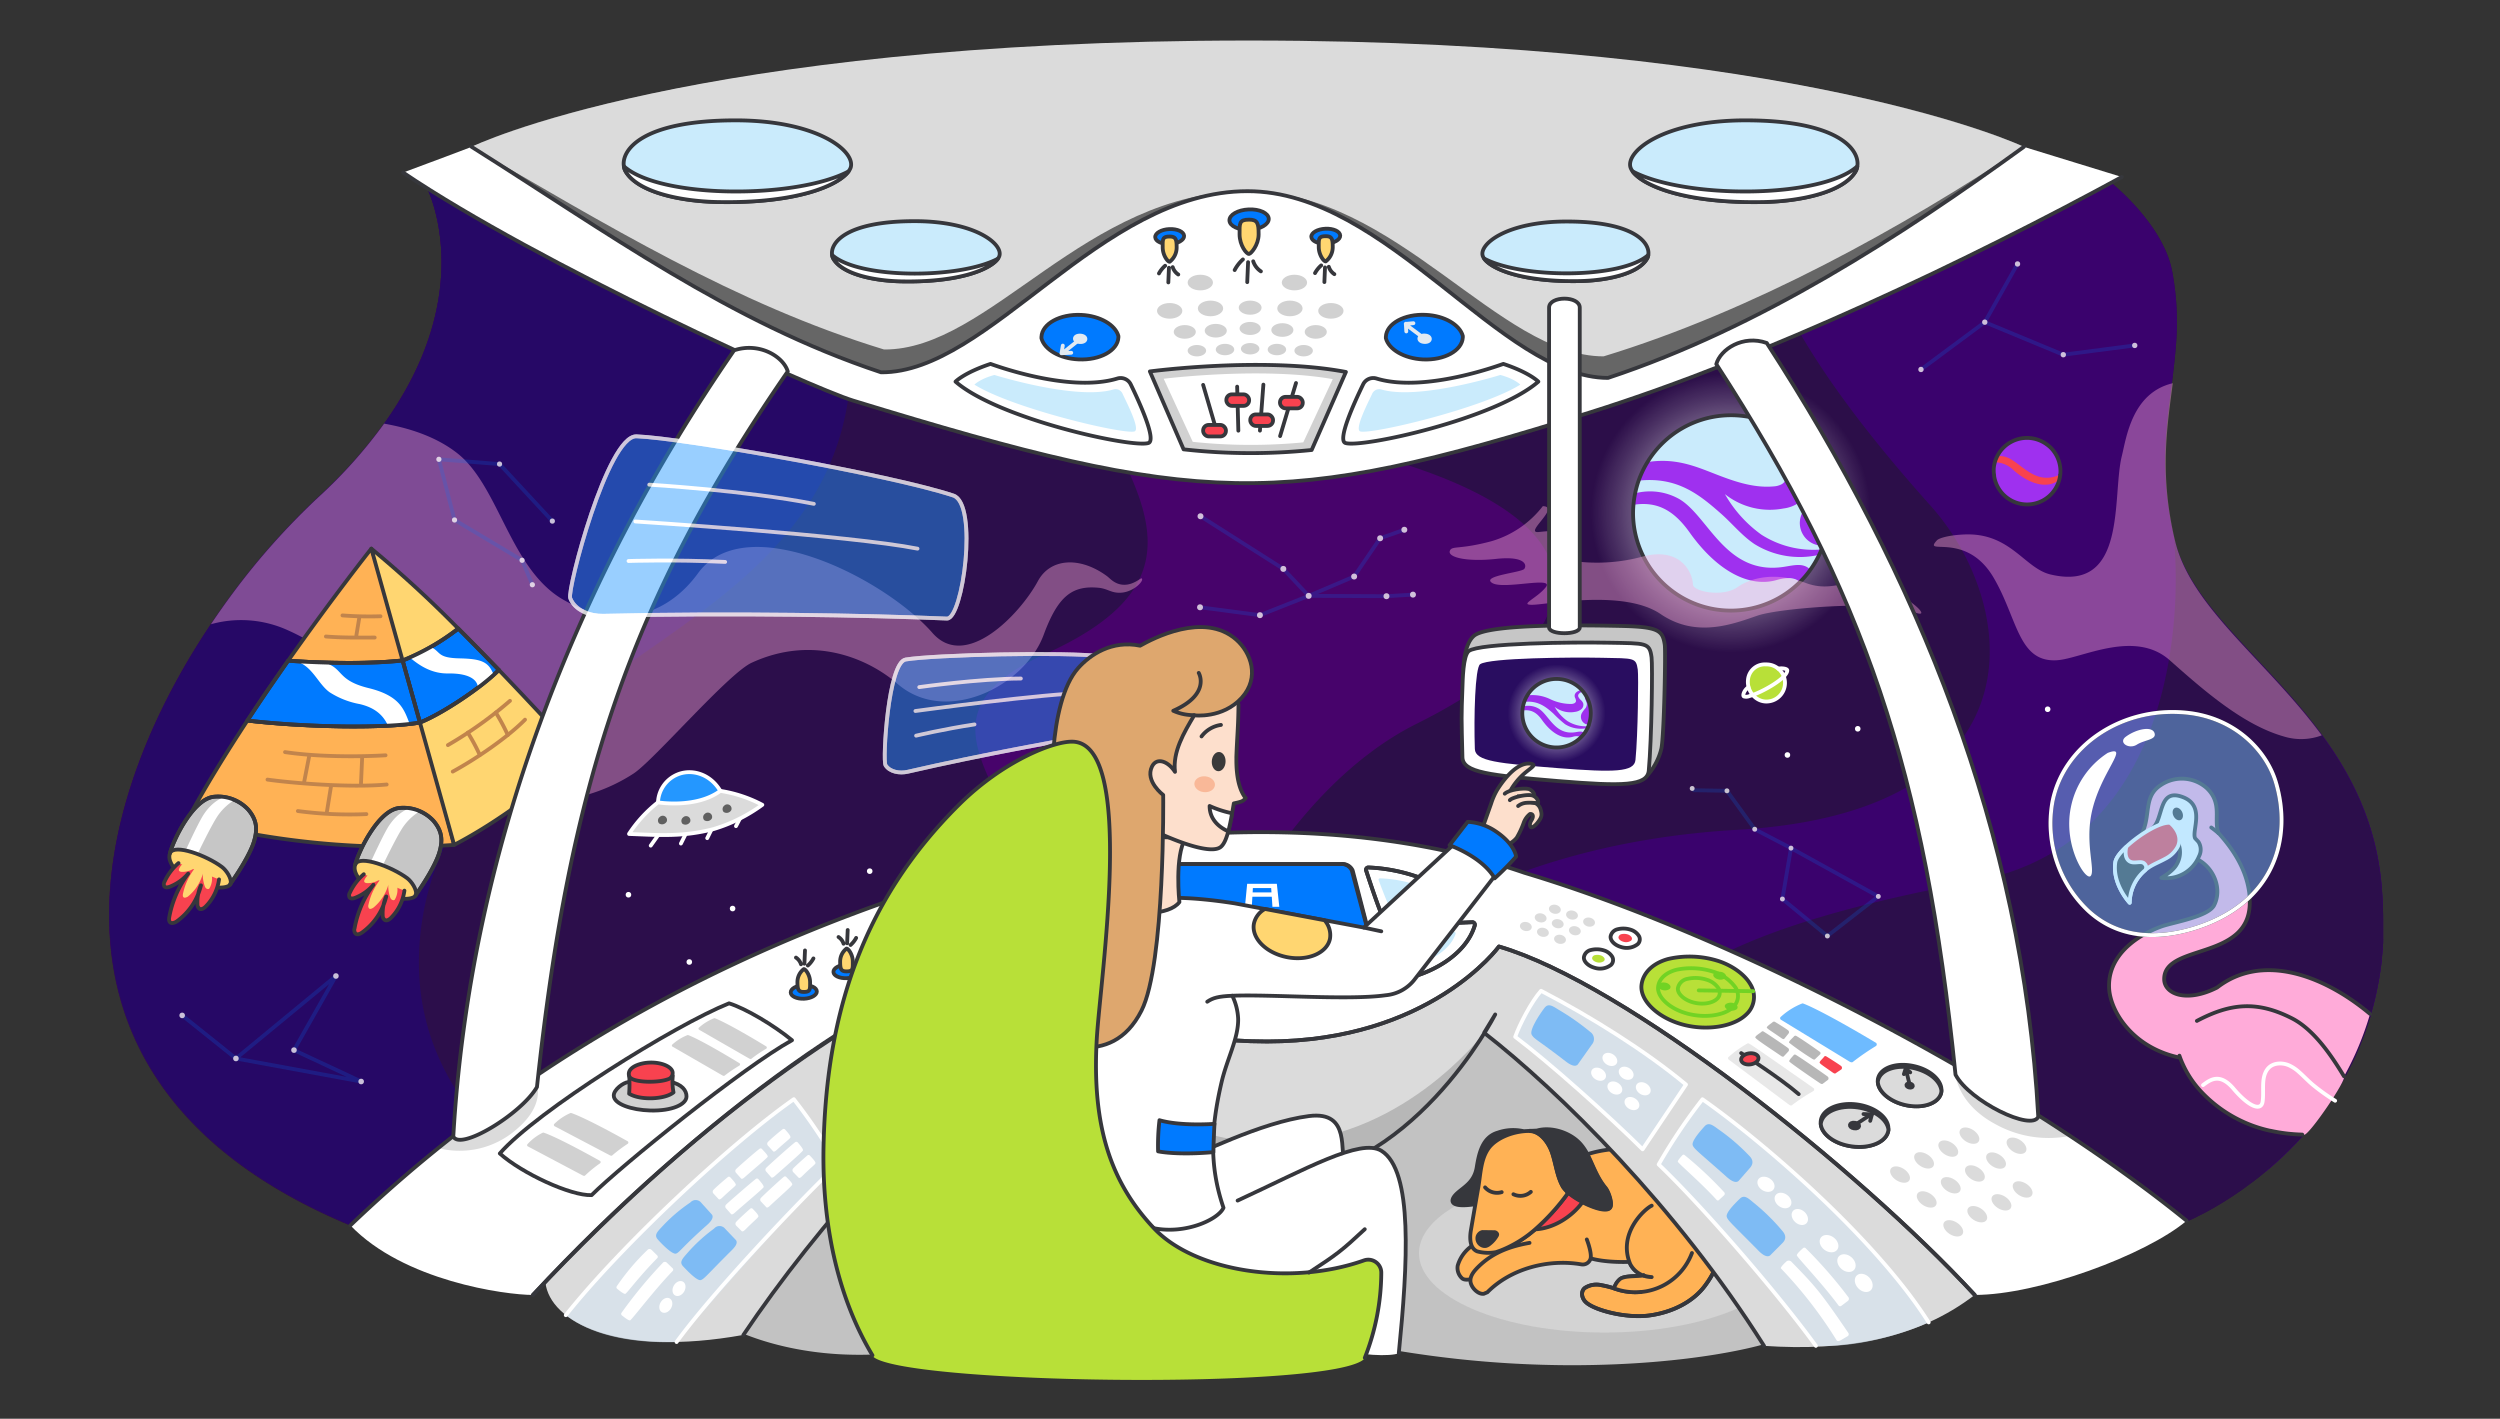 <svg xmlns="http://www.w3.org/2000/svg" xmlns:xlink="http://www.w3.org/1999/xlink" width="652" height="370" data-name="Layer 2"><rect width="100%" height="100%" fill="#333333" stroke="none"/><defs><radialGradient id="a" cx="451.38" cy="133.75" r="36.43" gradientUnits="userSpaceOnUse"><stop offset="0" stop-color="#fff"/><stop offset=".41" stop-color="#fff" stop-opacity=".57"/><stop offset=".82" stop-color="#fff" stop-opacity=".16"/><stop offset="1" stop-color="#fff" stop-opacity="0"/></radialGradient><radialGradient xlink:href="#a" id="b" cx="405.98" cy="186.04" r="12.76"/></defs><path fill="#2c0e49" d="M621.52 240v4.83a1.72 1.72 0 0 1 0 .32 1.27 1.27 0 0 1 0 .2 2.17 2.17 0 0 1 0 .26c0 .24 0 .48-.05.72v.54c0 .32 0 .63-.08 1-.07.82-.15 1.63-.24 2.44a3.11 3.11 0 0 1 0 .32c-.07.61-.14 1.22-.23 1.82l-.09.64c-.08.58-.17 1.16-.27 1.73 0 .16-.05.33-.08.48l-.09.51c-.07.36-.13.72-.2 1.07s-.09.47-.14.7l-.18.88c-.09.43-.18.87-.28 1.3 0 .14-.07.28-.1.41-.15.66-.32 1.32-.49 2-.08.34-.17.68-.27 1l-.27 1c0 .08-.05.16-.07.23l-.09.29v.15l-.17.56c-.13.41-.25.81-.38 1.21s-.2.62-.31.93q-.25.75-.51 1.47c-.07.2-.14.4-.22.61s-.26.7-.4 1.05c-.26.66-.52 1.32-.79 2s-.55 1.31-.84 2-.51 1.13-.78 1.69l-.18.37c-.13.27-.26.55-.4.82-.5 1-1 2-1.54 3l-.56 1c-.13.22-.26.44-.38.66l-.77 1.3-.15.24c-.17.28-.34.56-.52.84-.57.91-1.15 1.79-1.73 2.66l-.86 1.24-.39.54c-.28.38-.55.76-.83 1.13s-.72 1-1.09 1.43l-.29.37-.44.55c-.55.68-1.1 1.35-1.64 2l-.25.29-1 1.12-.36.4a1.42 1.42 0 0 1-.12.13c-.18.21-.36.41-.56.61-.44.49-.9 1-1.35 1.45s-.75.77-1.12 1.14l-.24.24-.68.67-.67.65c-.26.26-.53.5-.79.75l-.8.73-.41.38-.56.5c-.73.65-1.46 1.28-2.18 1.88l-1 .84-1 .81c-1.34 1.06-2.65 2-3.91 2.93-.31.23-.63.45-.94.66-2.79 1.95-5.34 3.5-7.45 4.69l-1.34.74c-1.07.58-2 1-2.73 1.4l-.8.38c-.83.39-1.29.58-1.29.58l-2.31-.8-.7-.24-.21-.07-.13-.05h-.08l-.3-.11-1.74-.59-.62-.21-.36-.12-1.13-.38-.62-.21-1-.35-.61-.21-1.93-.64-.68-.23c-2.22-.74-4.71-1.57-7.44-2.46l-.26-.09-.92-.3-1.69-.55-1.4-.46-.42-.14-.23-.07-.7-.23-.61-.2-1.29-.41-1.2-.36-.9-.29-.25-.08h-.08q-3.93-1.28-8.28-2.65l-1-.31-.56-.18-1.79-.56-1.14-.36-.27-.09-1.29-.4-1.92-.6q-3.53-1.11-7.25-2.25l-.19-.06-1-.3-2.58-.79h-.08a3.56 3.56 0 0 0-.39-.13l-1.58-.48-.42-.13-1.27-.38-.75-.23-2-.62-1.24-.37q-6.62-2-13.62-4l-2.81-.82-5.21-1.5-.48-.14-3.79-1.08-2-.56-2.92-.82-2.95-.82-4.15-1.15-1.78-.49-.75-.2-2.24-.61-6-1.61-2.6-.69-1.55-.41c-2.66-.7-5.34-1.39-8-2.07l-6.12-1.54q-6.44-1.61-12.86-3.12l-1.63-.38-3.87-.9c-28.78-6.61-56.81-11.59-78.95-12.59-2.7-.13-5.32-.19-7.84-.19q-4.5 0-8.81.09c-23.41.46-42.66 2.78-58.76 6.3A177 177 0 0 0 230.5 280q-4.2 1.9-8 3.92h-.08c-18.14 9.6-29.89 20.75-40.72 29.9a117.11 117.11 0 0 1-13.8 10.33 51.62 51.62 0 0 1-16 6.64h-.1c-12.65 2.81-28.78 1.07-53-8.17-1.17-.44-2.37-.91-3.58-1.39s-2.57-1-3.89-1.59C6.44 284.24 21.6 212.64 55 162.87q2.75-4.1 5.64-8a186 186 0 0 1 22.44-25.17 125.85 125.85 0 0 0 17.09-19.14c1.32-1.83 2.52-3.64 3.62-5.43C123.73 72.9 111.34 49 111.34 49l89.95 1 56.24.64 8.71.1 63.15.72 127.9 1.45 81.64.93 11.62-6.21S562.18 56.8 565.79 68a23.28 23.28 0 0 1 .7 2.7 71.14 71.14 0 0 1 1 19.22c-.23 3.23-.62 6.39-1 9.57-1.55 11.83-3.48 23.91.58 41.1 4.1 17.36 23.77 31.06 38.27 50.75 7.87 10.68 14.21 23.13 15.73 38.88.3 3.4.45 6.66.45 9.78Z"/><path fill="#3a026d" d="M621.52 240v4.83a1.72 1.72 0 0 1 0 .32 1.27 1.27 0 0 1 0 .2 2.17 2.17 0 0 1 0 .26c0 .24 0 .48-.05.72v.54c0 .32 0 .63-.08 1-.07.82-.15 1.63-.24 2.44a3.11 3.11 0 0 1 0 .32c-.07.61-.14 1.22-.23 1.82l-.09.64c-.08.58-.17 1.16-.27 1.73 0 .16-.05.33-.08.48l-.09.51c-.07.36-.13.72-.2 1.07s-.09.47-.14.7l-.18.88c-.09.43-.18.87-.28 1.3 0 .14-.07.28-.1.41-.15.66-.32 1.32-.49 2-.08.34-.17.68-.27 1l-.27 1c0 .08-.05.16-.07.23l-.09.29v.15l-.17.56c-.13.41-.25.81-.38 1.21s-.2.62-.31.93q-.25.75-.51 1.47c-.07.2-.14.4-.22.61s-.26.7-.4 1.05c-.26.66-.52 1.32-.79 2s-.55 1.31-.84 2-.51 1.13-.78 1.69l-.18.37c-.13.27-.26.55-.4.82-.5 1-1 2-1.54 3l-.56 1c-.13.22-.26.44-.38.66l-.77 1.3-.15.24c-.17.28-.34.56-.52.84-.57.91-1.15 1.79-1.73 2.66l-.86 1.24-.39.54c-.28.38-.55.76-.83 1.13s-.72 1-1.09 1.43l-.29.37-.44.55c-.55.68-1.1 1.35-1.64 2l-.25.29-1 1.12-.36.4a1.42 1.42 0 0 1-.12.13c-.18.21-.36.41-.56.61-.44.49-.9 1-1.35 1.45s-.75.77-1.12 1.14l-.24.24-.68.67-.67.65c-.26.26-.53.5-.79.75l-.57.53-.23.2-.41.38-.56.5c-.73.65-1.46 1.28-2.18 1.88l-22.84 12.22-.7-.24-.21-.07-.13-.05-.38-.13-1.74-.59-.62-.21-.36-.12-1.13-.38-.62-.21-1-.35-.61-.21-1.93-.64-.68-.23c-2.22-.74-4.71-1.57-7.44-2.46l-.26-.09-.92-.3-1.69-.55-1.4-.46-.42-.14-.23-.07-.7-.23-.61-.2-1.29-.41L542 309l-.9-.29-.25-.08h-.08q-3.93-1.28-8.28-2.65l-1-.31-.56-.18-1.79-.56-1.14-.36-.27-.09-1.29-.4-1.92-.6q-3.53-1.11-7.25-2.25l-.19-.06-1-.3-2.58-.79h-.08l-2-.61-.51-.15-1.18-.36-.75-.23-.45-.13-.21-.06-2.62-.8q-6.62-2-13.62-4l-2.81-.82-5.21-1.5-.48-.14-3.79-1.08-2-.56-2.92-.82-2.95-.82-4.15-1.15-1.78-.49-.75-.2-2.24-.61-6-1.61-2.6-.69-1.55-.41c-2.66-.7-5.34-1.39-8-2.07l-6.12-1.54q-6.44-1.61-12.86-3.12l-1.63-.38-3.87-.9c-28.78-6.61-56.81-11.59-78.95-12.59 12.49-13.05 46.9-42.12 111.71-45.83 60.91-3.48 72.25-36 62.89-63.13a62.39 62.39 0 0 0-9.93-18.28c-.83-1.07-1.69-2.09-2.58-3.09-28.92-32.29-44.72-58.37-46.22-79l81.64.93 11.62-6.21S562.18 56.8 565.79 68a23.28 23.28 0 0 1 .7 2.7 71.14 71.14 0 0 1 1 19.22c-.23 3.23-.62 6.39-1 9.57-1.55 11.83-3.48 23.91.58 41.1 4.1 17.36 23.77 31.06 38.27 50.75 7.87 10.68 14.21 23.13 15.73 38.88.3 3.4.45 6.66.45 9.78Z"/><path fill="#2c0e4b" d="M621.52 240v4.83a1.72 1.72 0 0 1 0 .32 1.27 1.27 0 0 1 0 .2 2.17 2.17 0 0 1 0 .26c0 .24 0 .48-.05.72 0 .5-.07 1-.11 1.49-.07.82-.15 1.63-.24 2.44a3.11 3.11 0 0 1 0 .32c-.07.61-.14 1.22-.23 1.82l-.09.64c-.08.58-.17 1.16-.27 1.73 0 .16-.05.33-.08.48l-.09.51c-.07.36-.13.72-.2 1.07s-.09.47-.14.7l-.18.88c-.09.43-.18.87-.28 1.3 0 .14-.07.28-.1.41-.15.66-.32 1.32-.49 2-.08.34-.17.68-.27 1l-.27 1c0 .08-.05.16-.07.23l-.09.29v.15l-.17.56c-.13.41-.25.81-.38 1.21s-.2.62-.31.93q-.25.75-.51 1.47c-.2.56-.41 1.11-.62 1.66-.26.66-.52 1.32-.79 2s-.55 1.31-.84 2-.51 1.13-.78 1.69l-.18.37c-.13.27-.26.55-.4.82-.5 1-1 2-1.54 3l-.56 1c-.13.22-.26.44-.38.66l-.77 1.3-.15.24c-.17.28-.34.56-.52.84-.57.91-1.15 1.79-1.73 2.66l-.86 1.24-.39.54c-.28.38-.55.76-.83 1.13s-.72 1-1.09 1.43l-.29.37-.44.55c-.55.68-1.1 1.35-1.64 2l-.25.29-1 1.12-.36.4a1.42 1.42 0 0 1-.12.13c-.18.21-.36.41-.56.61-.44.49-.9 1-1.35 1.45s-.75.77-1.12 1.14l-.24.24-.68.67-.67.65c-.26.26-.53.5-.79.75l-.57.53-.23.2-.41.38-.56.5c-.73.65-1.46 1.28-2.18 1.88l-1 .84-1 .81c-1.34 1.06-2.65 2-3.91 2.93-.31.23-.63.45-.94.66-2.79 1.95-5.34 3.5-7.45 4.69l-1.34.74c-1.07.58-2 1-2.73 1.4l-.8.38c-.83.39-1.29.58-1.29.58l-2.31-.8-.7-.24-.21-.07a1.29 1.29 0 0 0-.21-.07l-.3-.11-1.74-.59-.62-.21-.36-.12-1.13-.38-.62-.21-1-.35-.61-.21-1.93-.64-.68-.23c-2.22-.74-4.71-1.57-7.44-2.46l-.26-.09-.92-.3-1.69-.55-1.4-.46-.42-.14-.23-.07-.7-.23-.61-.2-1.29-.41L542 309l-.9-.29-.25-.08h-.09q-3.93-1.28-8.28-2.65l-1-.31-.56-.18-1.79-.56-1.14-.36-.27-.09-1.29-.4-1.92-.6q-3.53-1.11-7.25-2.25l-.19-.06-1-.3-2.58-.79h-.08a3.56 3.56 0 0 0-.39-.13l-1.58-.48-.42-.13h-.09l-1.18-.36-.75-.23-.45-.13-.21-.06L507 298l-1.24-.37q-6.62-2-13.62-4l-2.81-.82-5.21-1.5-.48-.14-3.79-1.08-2-.56-2.92-.82-2.95-.82-4.15-1.15-1.78-.49-.75-.2-2.24-.61-6-1.61-2.6-.69-1.55-.41c-2.66-.7-5.34-1.39-8-2.07l-6.12-1.54q-6.44-1.61-12.86-3.12l-1.63-.38-3.87-.9c11.08-15.37 20.43-31.12 94.59-44.91 34.78-6.46 46.77-34.95 50.68-58a125.54 125.54 0 0 0 1.3-31.19c4.1 17.36 23.77 31.06 38.27 50.75 7.87 10.68 14.21 23.13 15.73 38.88.37 3.37.52 6.63.52 9.75Z"/><path fill="#47036b" d="M405.45 153.05c-.48 12.12-13.9 24.72-35.92 35.67-35.66 17.73-56.83 66.39-55 73.2-4.56 0-8.94.17-13.16.39a217.47 217.47 0 0 0-34.63 4.44A147.41 147.41 0 0 0 229 280.14c-2.27 1.19-4.44 2.4-6.53 3.65h-.08C200 297.15 187.07 313.41 171 323.13l-1 .58c-.38.23-.76.45-1.16.67l-.23.13-.14.07c-.41.23-.82.46-1.24.68l-.2.1-1.48.74c-.51.25-1 .5-1.56.73s-1 .46-1.54.67-.73.3-1.11.44l-.93.36c-.45.17-.91.34-1.38.49s-.91.31-1.37.45l-.41.12-1.38.4c-1.31.36-2.66.68-4 .94h-.1l-1.22.22-1.84.28-.71.08h-.31c-1 .12-2.06.21-3.12.28-.54 0-1.08.06-1.63.08h-2.48c-11.12 0-24.52-2.71-41.63-9.2-1.17-.44-2.37-.91-3.58-1.39s-2.57-1-3.89-1.59c-84.89-35.4-69.73-107-36.33-156.77q2.75-4.1 5.64-8a186 186 0 0 1 22.44-25.17 125.85 125.85 0 0 0 17.09-19.14c1.32-1.83 2.52-3.64 3.62-5.43C123.73 72.9 111.34 49 111.34 49l89.95 1 56.24.64 8.71.1 63.15.72c-17.39 21.75 4.61 59.28 36.95 69.6 21.88 7 33.81 15.47 37.69 24.48a16.85 16.85 0 0 1 1.42 7.51Z"/><path fill="#2c0e4b" d="M299.3 141.3v.37a22.76 22.76 0 0 1-.57 4.88c-2 8.64-9.52 16.5-26.11 24-16.92 7.65-19.87 15.53-17.56 24.74 4.25 17 26.45 38.54 11.7 71.44-.23.52-.47 1-.73 1.56a77.78 77.78 0 0 1-4.59 8.24 247.94 247.94 0 0 0-31 3.32l-1.45.27c-35.73 6.88-37 21-47.33 33.59a42.82 42.82 0 0 1-10.64 9.4l-1 .58c-.38.23-.76.45-1.16.67l-.23.13-.14.07c-.41.23-.82.46-1.24.68l-.2.1-1.48.74c-.51.25-1 .5-1.56.73s-1 .46-1.54.67-.73.3-1.11.44l-.93.36c-.45.17-.91.34-1.38.49s-.91.31-1.37.45l-.41.12-1.38.4c-1.31.36-2.66.68-4 .94h-.1l-1.22.22-1.84.28-.71.08h-.31c-1 .12-2.06.21-3.12.28-.54 0-1.08.06-1.63.08h-2.48c-11.12 0-24.52-2.71-41.63-9.2-1.17-.44-2.37-.91-3.58-1.39s-2.57-1-3.89-1.59c-84.89-35.4-69.73-107-36.33-156.77q2.75-4.1 5.64-8a186 186 0 0 1 22.44-25.17 125.85 125.85 0 0 0 17.09-19.14c1.32-1.83 2.52-3.64 3.62-5.43 19.89-32.03 7.5-55.93 7.5-55.93l89.95 1 56.24.64 8.71.1c2.57 39.91 33.01 67.93 33.06 90.56Z"/><path fill="#260866" d="M201.79 143c-.55.6-1.12 1.19-1.69 1.78-20.17 20.68-49.92 34.26-69.84 55.43-2 2.08-3.83 4.24-5.58 6.49a70.45 70.45 0 0 0-14.29 31.64c-8.72 49.21 34.51 73.52 57.47 85.77l.82.45-.14.07c-.41.23-.82.46-1.24.68l-.2.1-1.48.74c-.51.25-1 .5-1.56.73s-1 .46-1.54.67-.73.3-1.11.44l-.93.36c-.45.17-.91.34-1.38.49s-.91.31-1.37.45l-.41.12-1.38.4c-1.31.36-2.66.68-4 .94h-.1l-1.22.22-1.84.28-.71.08h-.31c-1 .12-2.06.21-3.12.28-.54 0-1.08.06-1.63.08h-2.48c-11.12 0-24.52-2.71-41.63-9.2-1.17-.44-2.37-.91-3.58-1.39s-2.57-1-3.89-1.59c-84.89-35.4-69.73-107-36.33-156.77q2.75-4.1 5.64-8a186 186 0 0 1 22.44-25.17 125.85 125.85 0 0 0 17.09-19.14c1.32-1.83 2.52-3.64 3.62-5.43 19.84-32.1 7.45-56 7.45-56l89.95 1C212 60.72 221.48 73.78 222 89.67c.71 23.33-7.69 39.84-20.21 53.33Z"/><path fill="#fff" d="M188 345s14.91 9.35 40.28 8.24c75.28.67 122.28-3.65 122.28-3.65a279.68 279.68 0 0 0 59.15 6.46c32.52 0 50.33-5.48 50.33-5.48l-64.9-93.7-176.69 19.85Z" opacity=".7"/><path fill="#fff" stroke="#fff" stroke-linecap="round" stroke-linejoin="round" d="m172 217.31-2.29 3.23M178.79 217.58l-1.21 2.42M185.65 216.14l-1.21 2.45M193.06 213.32l-1.12 2.14"/><path fill="#2497ff" stroke="#fff" stroke-linecap="round" stroke-linejoin="round" d="M187.86 206.26a10 10 0 0 1-6.6 4.4c-8.26 1.36-9.66-.95-9.66-.95a8.21 8.21 0 0 1 5.09-7.72c3.41-1.45 8.35-.43 11.17 4.27"/><path fill="#dbdbdb" stroke="#fff" stroke-linecap="round" stroke-linejoin="round" d="M164.06 217.5c7.88.29 13.94.82 22.09-1.29a41.91 41.91 0 0 0 12.66-6.31 34.9 34.9 0 0 0-10.95-3.64c-6.28 4.66-16.27 3-16.27 3a34.78 34.78 0 0 0-7.53 8.2Z"/><path fill="#606060" d="M178.16 213.17a1.15 1.15 0 0 0-.18 1.66 1.39 1.39 0 0 0 2-.47 1.11 1.11 0 0 0-1.82-1.19ZM183.83 212.24a1.14 1.14 0 0 0-.17 1.66 1.39 1.39 0 0 0 2-.47 1.12 1.12 0 0 0-1.83-1.19ZM188.9 210.1a1.15 1.15 0 0 0-.18 1.66 1.39 1.39 0 0 0 2-.48 1.11 1.11 0 0 0-1.82-1.18ZM172.05 213.08a1.14 1.14 0 0 0-.17 1.66 1.38 1.38 0 0 0 2-.48 1.11 1.11 0 0 0-1.83-1.18Z"/><path fill="#9f30ef" d="M537.26 123.76v.35c0 .12-.05.34-.08.51s-.11.46-.18.69-.18.54-.28.79a9.39 9.39 0 0 1-.65 1.31 8.7 8.7 0 0 1-15.66-1.79A8.56 8.56 0 0 1 520 122a8.79 8.79 0 0 1 .27-1.43c0-.12.06-.24.1-.36s.1-.3.16-.45a8.75 8.75 0 0 1 .37-.83 8.69 8.69 0 0 1 12.46-3.39c.16.11.32.21.48.33a9.46 9.46 0 0 1 1 .83 8.66 8.66 0 0 1 2.09 3.39 8.54 8.54 0 0 1 .33 3.67Z"/><path fill="#f8424f" d="M537.26 123.76v.35c0 .12-.05.34-.08.51s-.11.46-.18.69-.43.2-.67.33c-2.84 1.64-6.95.69-11.18-3a7 7 0 0 0-4.88-2.08c0-.12.06-.24.1-.36s.1-.3.16-.45a8.75 8.75 0 0 1 .37-.83 6.94 6.94 0 0 1 2.22.26c3.77 1.16 7.33 7.4 13.66 4.79Z"/><path fill="none" stroke="#36373c" stroke-linecap="round" stroke-linejoin="round" d="M537.26 123.78v.35a4.54 4.54 0 0 1-.09.51 7.45 7.45 0 0 1-.45 1.48 7.94 7.94 0 0 1-.66 1.3 8.57 8.57 0 0 1-4.63 3.69 8.69 8.69 0 0 1-11-5.47 9.19 9.19 0 0 1-.35-1.42c0-.35-.08-.69-.1-1a8.93 8.93 0 0 1 0-1.16 8.34 8.34 0 0 1 .37-1.8c0-.15.1-.3.16-.45a8.7 8.7 0 0 1 12.83-4.22c.16.1.32.22.48.33a9.46 9.46 0 0 1 1 .83 8.77 8.77 0 0 1 2.5 7.07Z"/><path fill="#666" d="M527.82 38.29c-31.92 23.14-68.94 47.17-108.43 60.25-27.89 0-57.61-48.7-94-48.7-38.48 0-67.48 47.45-95.58 47.25C190.3 84 158.19 60.41 123 38.29c0 0 54.42-27.25 202.79-27.25C472.14 11 527.82 38.29 527.82 38.29Z"/><path fill="#dbdbdb" d="M527.82 38.29C496.5 59.19 457 81.13 418.22 92.94c-27.36 0-54.25-43.1-92.86-43.1-42.34 0-67.23 41.5-94.8 41.31-38.74-11.82-73-32.88-107.59-52.86 0 0 57.2-27.72 202.79-27.72 143.63 0 202.06 27.72 202.06 27.72Z"/><path fill="#fff" d="M553.37 46.16c-39.26 21.38-92.48 46.86-138.7 61.4-81 25.48-101.53 24.67-192.17-3.08-11.19-3.43-82.15-35.67-117.37-59.48l11-4.1 6.87-2.6c35.19 22.13 67.3 45.7 106.78 58.8 28.1.21 57.1-47.24 95.58-47.24 36.42 0 66.14 48.67 94 48.7 39.52-13.08 76.54-37.11 108.46-60.26"/><path fill="none" stroke="#36373c" stroke-linecap="round" stroke-linejoin="round" d="M553.37 46.16c-39.26 21.38-92.48 46.86-138.7 61.4-81 25.48-101.53 24.67-192.17-3.08-11.19-3.43-82.15-35.67-117.37-59.48"/><path fill="#ffabd9" d="M292.45 154.57c-2.59.18-3.45-1-5.82-1.27-7-.7-10.72 2.16-14.45 12.29-5 13.53-25.53 23.63-38.07 12.79-7.83-6.78-22.21-12.86-38.09-5.53-6.11 2.82-25.53 25.45-30.76 28.87-13.53 8.84-30.06 9-40.58 4.93a19.87 19.87 0 0 1-8.54-5.79c-10.59-13.61-24.6-29.1-41-36.46a29.34 29.34 0 0 0-20.13-1.6q2.75-4.1 5.64-8a186 186 0 0 1 22.44-25.17 125.85 125.85 0 0 0 17.09-19.14c6.6 1.15 13.56 3.41 19 7.65 11 8.53 13.8 30.26 27.72 38.26 15 8.61 27.67 3.4 35.14-6.89 4.32-5.95 11.57-7.59 19.7-6.59a50.36 50.36 0 0 1 7.92 1.69c13.07 3.83 26.72 12.69 33.52 20.45 8.73 10 22.93-5 27.5-13.5 3.28-6.07 11-6.45 18-1.32.79.58 1.94 2.06 4.1 2.25 2.7.25 4.7-1.8 4.94-1.66.84.49-1.94 3.5-5.27 3.74Z" opacity=".41"/><ellipse cx="418.41" cy="326.83" fill="#dbdbdb" opacity=".7" rx="48.34" ry="20.7"/><path fill="none" stroke="#36373c" stroke-linecap="round" stroke-linejoin="round" d="M123 38.3c35.19 22.13 67.3 45.7 106.78 58.8 28.1.21 57.1-47.24 95.58-47.24 36.42 0 66.14 48.67 94 48.7 39.52-13.08 76.54-37.11 108.46-60.26"/><path fill="#caebfc" stroke="#36373c" stroke-linecap="round" stroke-linejoin="round" d="M221.85 43.72a4 4 0 0 1-.56 1c-2.61 3.51-13.1 8.38-34.23 7.95-9.81-.21-20.78-2.62-23.91-8a3.45 3.45 0 0 1-.43-1.23c-.76-4.2 4.58-12.05 29.16-12.05 21.43.01 31.36 8.12 29.97 12.33Z"/><path fill="#fff" stroke="#36373c" stroke-linecap="round" stroke-linejoin="round" d="M221.29 44.74c-2.61 3.51-13.1 8.38-34.23 7.95-9.81-.21-20.78-2.62-23.91-8a3.45 3.45 0 0 1-.43-1.23h.1c9.63 8.41 44.82 8.42 58.41 1.28Z"/><path fill="#caebfc" stroke="#36373c" stroke-linecap="round" stroke-linejoin="round" d="M260.63 66.77a2.34 2.34 0 0 1-.41.75c-1.93 2.59-9.66 6.18-25.24 5.86-7.24-.15-15.33-1.93-17.64-5.91a2.53 2.53 0 0 1-.32-.9c-.56-3.1 3.38-8.89 21.51-8.89 15.8 0 23.13 5.98 22.1 9.09Z"/><path fill="#fff" stroke="#36373c" stroke-linecap="round" stroke-linejoin="round" d="M260.22 67.52c-1.93 2.59-9.66 6.18-25.24 5.86-7.24-.15-15.33-1.93-17.64-5.91a2.53 2.53 0 0 1-.32-.9h.07c7.11 6.21 33.06 6.21 43.09.94Z"/><path fill="#ffabd9" d="M605.52 191.78a15.35 15.35 0 0 1-9.87.3c-10.58-3-20.72-11.85-29.78-19.89-9.22-8.18-23.07-.39-29.41 0-10.14.62-10.23-10.85-16.55-21.58-7.24-12.26-18.65-5.44-14.77-9.68.57-.62 3.24-1.38 7.18-1.54 12-.5 15.62 8.8 22.44 10.43 20.18 4.81 16-20.38 18.61-30.88 1.19-4.82 2.66-16.49 13.3-19-1.55 11.83-3.48 23.91.58 41.1 4.1 17.35 23.75 31.05 38.27 50.74Z" opacity=".41"/><path fill="#caebfc" stroke="#36373c" stroke-linecap="round" stroke-linejoin="round" d="M425.25 43.72a3.48 3.48 0 0 0 .56 1c2.61 3.51 13.1 8.38 34.22 7.95 9.82-.21 20.78-2.62 23.92-8a3.66 3.66 0 0 0 .43-1.23c.76-4.2-4.58-12.05-29.17-12.05-21.42.01-31.35 8.12-29.96 12.33Z"/><path fill="#fff" stroke="#36373c" stroke-linecap="round" stroke-linejoin="round" d="M425.81 44.74c2.61 3.51 13.1 8.38 34.22 7.95 9.82-.21 20.78-2.62 23.92-8a3.66 3.66 0 0 0 .43-1.23h-.1c-9.63 8.41-44.82 8.42-58.41 1.28Z"/><path fill="#caebfc" stroke="#36373c" stroke-linecap="round" stroke-linejoin="round" d="M386.7 66.75a2.81 2.81 0 0 0 .41.75c1.91 2.56 9.56 6.11 25 5.8 7.16-.16 15.16-1.91 17.44-5.85a2.37 2.37 0 0 0 .32-.89c.55-3.07-3.34-8.79-21.28-8.79-15.66 0-22.9 5.91-21.89 8.98Z"/><path fill="#fff" stroke="#36373c" stroke-linecap="round" stroke-linejoin="round" d="M387.11 67.5c1.91 2.56 9.56 6.11 25 5.8 7.16-.16 15.16-1.91 17.44-5.85a2.37 2.37 0 0 0 .32-.89h-.07c-7 6.14-32.7 6.14-42.62.93Z"/><path fill="#ffb255" stroke="#36373c" stroke-linecap="round" stroke-linejoin="round" d="M449.38 320.77a23.09 23.09 0 0 1-4.49 14.23c-3.23 4.59-9 7.35-14.93 8.09s-14-1.34-16.31-3.43c-1.23-1.1-1.43-2.92-.31-3.78a5.58 5.58 0 0 1 4.26-.72 25.34 25.34 0 0 1 3.4.84 4.76 4.76 0 0 1 1.49-2.38c1.12-1 4.26-.7 6-1h.13a.31.31 0 0 1-.12-.05 5.74 5.74 0 0 1-3.28-2.88l-.23-.59c-4.34.15-10.52-.24-13.21-2.33l-20.9 1.17.72-1.9a30.72 30.72 0 0 0 8.74-5.42h0a56.44 56.44 0 0 0 8.39-9.24l-.16-.62a19.7 19.7 0 0 0 4.11 2.76c3.13 1.63 6.58 2.64 7.26 1.4.57-1.06-.49-4.06-1.27-5-2.4-2.92-3.32-6.13-4.78-8.86 8.38-2.71 18.34-1.56 24.67 2.68 6.61 4.38 10.82 11.04 10.82 17.03Z"/><path fill="#36373c" stroke="#36373c" stroke-linecap="round" stroke-linejoin="round" d="M397 294.94a12.18 12.18 0 0 0-6.34.44c-4 1.15-4.93 5.31-5.53 9.06s-3.11 5-5 6.66-2.71 4 4.36 3S397 294.94 397 294.94Z"/><path fill="none" stroke="#36373c" stroke-linecap="round" stroke-linejoin="round" d="M449.38 320.77A23.1 23.1 0 0 1 444.9 335c-3.23 4.6-9 7.35-14.93 8.1s-14-1.34-16.32-3.43c-1.23-1.09-1.43-2.91-.3-3.77a5.58 5.58 0 0 1 4.26-.73 27.74 27.74 0 0 1 4.29 1.16 15.73 15.73 0 0 0 19.36-9.54"/><path fill="#fff" stroke="#36373c" stroke-linecap="round" stroke-linejoin="round" d="M428.66 332.61h-.12v-.07a.22.22 0 0 0 .12.07Z"/><path fill="#ffb255" stroke="#36373c" stroke-linecap="round" stroke-linejoin="round" d="M427.94 336.93a15.6 15.6 0 0 1-7-.92 4.89 4.89 0 0 1 1.49-2.38c1.17-1 4.46-.68 6.19-1a8.16 8.16 0 0 0 2.14.43 6.34 6.34 0 0 1-5.58-3.35c-3.39-7.95 3.72-14.41 5.58-15.27M387.11 332.16c-1 .69-4.48 2.25-5.76 1.26a3.67 3.67 0 0 1-1.19-3.32 9.48 9.48 0 0 1 5.06-5.94l6.55 1.89Z"/><path fill="#f8424f" stroke="#36373c" stroke-linecap="round" stroke-linejoin="round" d="M412.73 313.5c-2.75 3.84-7.66 6.91-12.35 7.11h0a56.44 56.44 0 0 0 8.39-9.24l-.16-.62a19.7 19.7 0 0 0 4.12 2.75Z"/><path fill="#ffb255" stroke="#36373c" stroke-linecap="round" stroke-linejoin="round" d="M408.78 311.36a56.44 56.44 0 0 1-8.39 9.24h0a30.72 30.72 0 0 1-8.74 5.42c-.49.19-1 .37-1.51.54a11.07 11.07 0 0 1-4.89-.2c-2-.82-2-3.62-1.6-5.74q.94-5.5 1.9-11c.59-3.42.62-7.2 2.6-10.05s7-4.88 11.57-4.58h-.76c2.61.05 4.8 2.77 5.78 5.52 1 2.95 1.3 6.22 2.83 8.93a2.58 2.58 0 0 0 .33.48 5.7 5.7 0 0 0 .73.78Z"/><path fill="#36373c" stroke="#36373c" stroke-linecap="round" stroke-linejoin="round" d="M386.61 321.31a1.76 1.76 0 0 0-1.26 1.23 2 2 0 0 0 1.06 2.22 1.69 1.69 0 0 0 1.12.18 2.23 2.23 0 0 0 .85-.44 7.33 7.33 0 0 0 2-2.26c.18-.34.06-.53-.24-.76a.82.82 0 0 0-.54-.13ZM420 314.78c-.68 1.24-4.13.23-7.26-1.4a19.7 19.7 0 0 1-4.11-2.76 5.21 5.21 0 0 1-.73-.79 2.24 2.24 0 0 1-.33-.47c-1.53-2.71-1.78-6-2.83-8.94-1-2.74-3.17-5.46-5.78-5.52h.76l1.12-.05c3.62-1.06 8.58.44 11.27 3.41a13.15 13.15 0 0 1 1.84 2.68c1.46 2.73 2.38 5.94 4.78 8.86.77.92 1.83 3.91 1.27 4.98Z"/><path fill="none" stroke="#36373c" stroke-linecap="round" stroke-linejoin="round" d="M387.31 309.67a4.11 4.11 0 0 0 4.33 1.24M394.7 311.46a4.1 4.1 0 0 0 4.54-.62"/><path fill="#ffb255" stroke="#36373c" stroke-linecap="round" stroke-linejoin="round" d="M413.84 323.25c.45 1.14 1.25 3.69 1 4.92a2.11 2.11 0 0 1-2.42 1.58c-8.68-1.48-18.42 1.12-24.51 7.27l-.94.4c-1.57.22-3.45-1.79-3.48-3.38s1.26-2.89 2.41-4c3-2.8 6.78-4.82 13-5.9M75.14 172.32c11.72-16.65 21.7-29.23 21.7-29.23 3.43 9.33 6.44 19.12 9.2 29-7.84 1.05-20.04.99-30.9.23ZM118.44 220.35a216.71 216.71 0 0 1-69.55-6.56c4.49-8.37 10-17.29 15.63-25.87 16.4 1.89 37.09 2.08 45.83.37 2.79 10.86 5.4 21.71 8.09 32.06Z"/><path fill="#007aff" stroke="#36373c" stroke-linecap="round" stroke-linejoin="round" d="M130.11 174.73c-4.53 4.61-15 11.55-20.59 13.71L105 172.26a60 60 0 0 0 14.52-8.33c3.61 3.61 7.2 7.29 10.59 10.8Z"/><path fill="#ffd671" stroke="#36373c" stroke-linecap="round" stroke-linejoin="round" d="M119.51 163.93a60 60 0 0 1-14.51 8.33l-8.15-29.17a297.61 297.61 0 0 1 22.66 20.84ZM151.29 197.47c-10.53 8.38-20.77 16.57-32.85 22.88l-8.92-31.91c5.57-2.16 16.06-9.1 20.59-13.71 11.79 12.27 21.18 22.74 21.18 22.74Z"/><path fill="#007aff" stroke="#36373c" stroke-linecap="round" stroke-linejoin="round" d="M109.52 188.44c-9.17 1.55-29.1 1.31-45-.52 3.55-5.41 7.16-10.69 10.62-15.6 10.42.72 22 .82 29.85-.06Z"/><path fill="#fff" d="M106.79 188.65c-1.41-3.57-2.41-7.18-10.64-9.19-8.52-2.09-6.42-5.27-11.76-6.7l-7.59-.42c4.63 1.08 6 5.92 9.16 8.2a21.78 21.78 0 0 0 7.87 3.09c4 .94 6.13 2.94 7.3 5.51ZM112.65 168.87c2.31 1.24 1.49 2.71 7.16 2.83 5.48.12 7.48.81 8.78 3.91l-4 3.56s.24-3.64-7.72-3.53c-4 .05-7.11-1.74-9.94-4.13Z"/><path fill="none" stroke="#c1844c" stroke-linecap="round" stroke-linejoin="round" d="M74.34 196.15c12 1.78 26.21.83 26.21.83M69.77 203.32c6.5.92 21.48 2.16 31.07 1.28M80.65 197.12l-1.31 6.71M86.35 204.92l-1.15 7.14M77.69 211.52a102.45 102.45 0 0 0 17.86.8M94.46 197.35l-.31 6.97M85 166c4 .32 7.87.29 12.72.27M93.73 160.91l-.85 5.16M89.32 160.5a91 91 0 0 0 9.91.22M118.08 201.23c6.45-3.52 14.49-9.1 18.84-13.54"/><path fill="none" stroke="#c1844c" stroke-linecap="round" stroke-linejoin="round" d="M129.31 185.85a50.36 50.36 0 0 1 3.12 5.84M122 191.08a49.33 49.33 0 0 1 3.13 5.83"/><path fill="#c6c6c6" stroke="#36373c" stroke-linecap="round" stroke-linejoin="round" d="M44.34 222.49c.75-3.08 5.72-13.71 11.16-14.66a10.72 10.72 0 0 1 9.21 3.29c2.23 2.62 2.53 5 1.54 8.31s-4.2 8.34-6.22 11.14"/><path fill="#fff" d="M58.56 207.85s-3 .76-5.53 4.72c-1.41 2.2-4.51 9-4.51 9l3 1.17s3.83-8.08 5.55-10.38a14.52 14.52 0 0 1 4.11-3.74Z"/><path fill="#ffd671" stroke="#36373c" stroke-linecap="round" stroke-linejoin="round" d="M44.34 222.49c-1.09 2.57 2.84 6.56 6.76 7.83 6.3 2 8.9 1 9.07.13.28-1.36-1.14-3.49-2.28-4.34-3.89-2.93-12.45-6.18-13.55-3.62Z"/><path fill="#f8424f" stroke="#36373c" stroke-linecap="round" stroke-linejoin="round" d="M46.55 225.1a14.08 14.08 0 0 0-3.62 4.8 1.24 1.24 0 0 0-.06 1.27c.31.39.93.27 1.4.09a12 12 0 0 0 4.8-3.41 27.15 27.15 0 0 0-4.92 11.3c-.09.5-.13 1.11.26 1.43s1.2.07 1.71-.29a16.27 16.27 0 0 0 6.29-9.39 10.72 10.72 0 0 0-.92 4.87A1.43 1.43 0 0 0 52 237c.54.3 1.19-.13 1.63-.56a12.44 12.44 0 0 0 3.49-7.09"/><path fill="#ffd671" d="M48.53 224.85a3.07 3.07 0 0 0-1.86 1.85c-.09.27 0 .77 1.16.68a5.64 5.64 0 0 0 3.17-1.17 16.11 16.11 0 0 0-3.28 6.89c-.06.33-.09.72.17.93s.77 0 1.1-.19a11.8 11.8 0 0 0 4.07-6.59c-.44 1 .08 3.29.39 4s1 .75 1.18.41a5 5 0 0 0 .32-4.37c-.38-1.6-4.12-3.52-6.42-2.44Z"/><path fill="none" stroke="#c1844c" stroke-linecap="round" stroke-linejoin="round" d="M116.82 194.32A106 106 0 0 0 133 182.78"/><path fill="none" stroke="#36373c" stroke-linecap="round" stroke-linejoin="round" d="M109.52 188.44c-9.17 1.55-29.1 1.31-45-.52 3.55-5.41 7.16-10.69 10.62-15.6 10.42.72 22 .82 29.85-.06ZM130.11 174.73c-4.53 4.61-15 11.55-20.59 13.71L105 172.26a60 60 0 0 0 14.52-8.33c3.61 3.61 7.2 7.29 10.59 10.8ZM44.34 222.49c.75-3.08 5.72-13.71 11.16-14.66a10.72 10.72 0 0 1 9.21 3.29c2.23 2.62 2.53 5 1.54 8.31s-4.2 8.34-6.22 11.14"/><path fill="#c6c6c6" stroke="#36373c" stroke-linecap="round" stroke-linejoin="round" d="M92.67 225.42c.75-3.08 5.71-13.71 11.16-14.66a10.71 10.71 0 0 1 9.2 3.29c2.24 2.63 2.53 5 1.54 8.31s-4.2 8.35-6.22 11.14"/><path fill="#fff" d="M106.88 210.79s-3 .75-5.53 4.71c-1.41 2.2-4.51 9-4.51 9l3 1.17s3.84-8.08 5.55-10.37a14.61 14.61 0 0 1 4.12-3.75Z"/><path fill="#ffd671" stroke="#36373c" stroke-linecap="round" stroke-linejoin="round" d="M92.67 225.42c-1.1 2.57 2.83 6.56 6.75 7.83 6.3 2 8.9 1 9.07.13.28-1.36-1.14-3.48-2.28-4.34-3.93-2.93-12.45-6.18-13.54-3.62Z"/><path fill="#f8424f" stroke="#36373c" stroke-linecap="round" stroke-linejoin="round" d="M94.87 228a14.2 14.2 0 0 0-3.62 4.8 1.24 1.24 0 0 0-.06 1.27c.32.39.93.27 1.4.09a11.85 11.85 0 0 0 4.8-3.41 27.13 27.13 0 0 0-4.91 11.3 1.46 1.46 0 0 0 .26 1.44c.48.39 1.19.06 1.7-.3a16.22 16.22 0 0 0 6.29-9.39 10.74 10.74 0 0 0-.92 4.87 1.43 1.43 0 0 0 .54 1.26c.54.31 1.19-.12 1.63-.56a12.44 12.44 0 0 0 3.49-7.09"/><path fill="#ffd671" d="M96.85 227.78a3.07 3.07 0 0 0-1.85 1.85c-.09.27 0 .78 1.16.69a5.7 5.7 0 0 0 3.21-1.18 16.11 16.11 0 0 0-3.29 6.86 1 1 0 0 0 .17.93c.31.26.77 0 1.1-.19a11.87 11.87 0 0 0 4.08-6.59c-.44 1 .07 3.29.38 4s1 .76 1.18.42a5.09 5.09 0 0 0 .33-4.38c-.43-1.57-4.17-3.48-6.47-2.41Z"/><path fill="none" stroke="#36373c" stroke-linecap="round" stroke-linejoin="round" d="M92.67 225.42c.75-3.08 5.71-13.71 11.16-14.66a10.71 10.71 0 0 1 9.2 3.29c2.24 2.63 2.53 5 1.54 8.31s-4.2 8.35-6.22 11.14"/><path fill="#dbdbdb" d="M515 337.72c-15 11.54-33.89 14.72-54.9 13.28-22.75-36.1-53.36-66.32-72.94-81.59-7 11.28-26.9 38.32-56.12 38.32-30.51 0-55-30-61.78-39.18-24.7 15.1-56.77 51.86-75.35 79.59-33.23 6-50.48-3.57-51.65-13.58 21.46-23.19 43.67-42.54 64.84-57.43s41.28-25.33 58.59-30.68c.14.2.54.75 1.23 1.56l.58.67c5.58 6.23 24.1 22.83 62.92 22.83 21.23 0 36.34-6.19 46.14-12.38 9.5-6 14-12 14.3-12.37 33.08 9.77 93.48 57.84 124.14 90.96Z"/><path fill="#b7b7b7" d="M387.12 269.43c-7 11.28-26.9 38.32-56.12 38.32-30.51 0-55-30-61.78-39.18 0 0 28.82 29.42 62.34 29.42s54.61-27.7 55.56-28.56Z"/><path fill="#d6e5f2" d="M503 344.88s-17.34-28.22-59-58.19a142.47 142.47 0 0 0-11.42 17c10.47 9.94 31.38 34.19 41 47.31 15.06.65 29.42-6.12 29.42-6.12Z" opacity=".6"/><path fill="none" stroke="#fff" stroke-linecap="round" stroke-linejoin="round" d="M503 344.88c-13.38-21.16-42.16-46.35-59-58.19a142.47 142.47 0 0 0-11.42 17h0c10.47 9.94 30.19 32.43 41 47.31"/><path fill="#d6e5f2" d="M147.56 343S183 301.42 207 286.69a142.47 142.47 0 0 1 11.42 17c-10.47 9.94-42 46.33-42 46.33-12.54.35-22.63-2.13-28.86-7.02Z" opacity=".6"/><path fill="none" stroke="#fff" stroke-linecap="round" stroke-linejoin="round" d="M147.56 343c14.28-17.95 42.6-44.49 59.47-56.33a142.47 142.47 0 0 1 11.42 17h0C208 313.63 186 336.9 176.45 350"/><path fill="#fff" d="M206.87 304.72c.39-.44 2.1-2 3.71-3.4a.47.47 0 0 1 .65.07c.45.49 1.58 1.62 1.44 2s-1.09 1-3.47 3.36c-.2.19-.63.62-.92.39l-1.37-1.41a.71.71 0 0 1-.04-1.01ZM192 318.67c.38-.45 2.08-2.05 3.67-3.45a.47.47 0 0 1 .65.06c.46.48 1.61 1.6 1.46 2s-1.07 1.06-3.42 3.41c-.2.19-.62.62-.92.4l-1.38-1.39a.71.71 0 0 1-.06-1.03ZM198.5 312.37c.39-.44 4.31-4.11 5.94-5.47a.47.47 0 0 1 .65.08c.44.5 1.68 1.58 1.52 2s-3.39 3.23-5.82 5.5c-.2.19-.64.61-.92.38l-1.34-1.43a.69.69 0 0 1-.03-1.06ZM200.31 297.79c.4-.43 2.16-2 3.81-3.29a.49.49 0 0 1 .65.09c.44.51 1.53 1.67 1.37 2.06s-1.11 1-3.57 3.26c-.2.18-.65.6-.93.36l-1.32-1.45a.7.7 0 0 1-.01-1.03ZM186.07 310.32c.39-.44 2.13-2 3.76-3.34a.47.47 0 0 1 .65.08c.45.5 1.56 1.65 1.41 2s-1.11 1-3.53 3.3c-.21.19-.64.61-.93.38l-1.34-1.44a.69.69 0 0 1-.02-.98ZM192 304.88c.4-.42 4.43-4 6.1-5.28a.47.47 0 0 1 .65.09c.43.52 1.63 1.63 1.46 2s-3.49 3.12-6 5.32c-.2.18-.65.59-.93.35l-1.3-1.47a.69.69 0 0 1 .02-1.01ZM199.86 304.54c.4-.42 5.88-5.38 7.55-6.68a.49.49 0 0 1 .65.1c.43.51 1.51 1.7 1.34 2.09s-4.82 4.46-7.32 6.65c-.21.18-.66.59-.94.35l-1.29-1.48a.69.69 0 0 1 .01-1.03ZM189.38 314.14c.4-.42 6.1-5.39 7.77-6.7a.49.49 0 0 1 .65.1c.43.51 1.51 1.69 1.35 2.08s-5.05 4.46-7.53 6.67c-.21.18-.66.59-.94.35l-1.3-1.47a.7.7 0 0 1 0-1.03Z"/><path fill="#2497ff" d="M180.05 313.6a42.05 42.05 0 0 0-7.43 6.37c-1.2 1.29-2.06 2.14-1.1 3.24 1.32 1.52 3.82 3.93 4.73 3.74s1.65-1.73 8.15-7.47c.62-.55 1.93-1.82 1.27-2.72l-2.77-3.06a1.84 1.84 0 0 0-2.85-.1ZM186.23 320.42a42.39 42.39 0 0 0-7.1 6.53c-1.15 1.33-2 2.21-1 3.28 1.37 1.47 3.71 3.84 4.61 3.62s2-1.74 8-7.69c.59-.58 1.88-1.87 1.19-2.75l-2.86-3a1.85 1.85 0 0 0-2.84.01Z" opacity=".5"/><path fill="#d6e5f2" d="M395.16 270.4c1.13-3.21 4.3-9.29 6.75-12 13.2 6.88 27.31 15.73 37.8 24.45l-11.32 16.89c-8.69-8.63-24.46-22.74-33.23-29.34Z" opacity=".6"/><path fill="#2497ff" d="M414.76 269.14a62.14 62.14 0 0 0-8.29-5.81c-1.6-1-2.67-1.73-3.64-.5-1.32 1.71-4 5.81-3.37 7s1.52 1.29 8.9 7c.7.54 2.31 1.67 3.12.79l3.65-5.16a2.23 2.23 0 0 0-.37-3.32Z" opacity=".5"/><path fill="none" stroke="#fff" stroke-linecap="round" stroke-linejoin="round" d="M395.16 270.4c1.13-3.21 4.3-9.29 6.75-12 13.2 6.88 27.31 15.73 37.8 24.45l-11.32 16.89c-8.69-8.63-24.46-22.74-33.23-29.34Z"/><path fill="#d1d1d1" stroke="#36373c" stroke-linecap="round" stroke-linejoin="round" d="m308.68 117.19-8.79-20.32s29.6-3.93 51.12.14l-8.93 20.35a156.14 156.14 0 0 1-33.4-.17Z"/><path fill="#fff" d="m311.07 115.23-7.58-16.45s25.53-3.19 44.09.1l-7.69 16.49a143.17 143.17 0 0 1-28.82-.14Z"/><path fill="none" stroke="#36373c" stroke-linecap="round" stroke-linejoin="round" d="m338 99.89-4.15 13.84M329.49 100.31l-.9 12M322.65 100.84l.31 11.48M313.78 100.38s3.74 12.78 3.76 12.86"/><rect width="5.94" height="3" x="333.82" y="103.5" fill="#f8424f" stroke="#36373c" stroke-linecap="round" stroke-linejoin="round" rx="1.44" transform="rotate(180 336.79 105)"/><rect width="5.94" height="3" x="326.07" y="108.07" fill="#f8424f" stroke="#36373c" stroke-linecap="round" stroke-linejoin="round" rx="1.44" transform="rotate(180 329.04 109.575)"/><rect width="5.94" height="3" x="319.84" y="102.85" fill="#f8424f" stroke="#36373c" stroke-linecap="round" stroke-linejoin="round" rx="1.44" transform="rotate(180 322.805 104.35)"/><rect width="5.94" height="3" x="313.78" y="110.82" fill="#f8424f" stroke="#36373c" stroke-linecap="round" stroke-linejoin="round" rx="1.44" transform="rotate(180 316.75 112.32)"/><path fill="none" stroke="#36373c" stroke-linecap="round" stroke-linejoin="round" d="M193.87 348.16c18.62-27.79 50.79-64.65 75.51-79.69l-2-2.55S295 307.75 331 307.75c36.93 0 58.95-43.18 58.95-43.18l-2.89 4.78c19.58 15.25 50.24 45.5 73 81.65"/><path fill="#fff" d="M139 337.72c42.93-46.38 92.07-80.54 126.68-91.25s17 25.15 64.8 25.15c42.45 0 60.45-24.77 60.45-24.77 33 9.68 93.44 57.75 124.08 90.87 16.6 0 44.61-10.41 55.28-19.36C526 282.41 452.15 244 397.57 227.62c-44.36-15.26-99.73-13.1-144.86.51-54.58 16.4-111.5 43.78-161.33 91.44 13.85 14.51 40.38 18.15 47.62 18.15Z"/><path fill="#dbdbdb" d="M139.46 281.22s3.85 6.1-4.88 13.42a22.53 22.53 0 0 1-20.15 4.82l5.92-4.66ZM510 280.29s.52 7.69 10.6 13a28.54 28.54 0 0 0 19.29 2.94l-7.67-5Z"/><path fill="url(#a)" d="M485.7 146c-.16.47-.35.94-.53 1.42-.27.66-.56 1.32-.87 2A35.74 35.74 0 0 1 481 155a34.13 34.13 0 0 1-3.95 4.64 36.42 36.42 0 0 1-62-22.68 36.93 36.93 0 0 1 0-6.13 36.51 36.51 0 0 1 .61-4.32 35.79 35.79 0 0 1 4.59-11.66c.34-.56.69-1.12 1.07-1.66a36.42 36.42 0 0 1 56.4-4.54c.55.58 1.09 1.19 1.62 1.82a35.28 35.28 0 0 1 3.11 4.34A36.47 36.47 0 0 1 485.7 146Z"/><path fill="#caebfc" d="M475.43 142.31c-.12.33-.25.66-.38 1s-.39.93-.61 1.39a25.58 25.58 0 0 1-2.31 3.91 23.79 23.79 0 0 1-2.77 3.25A25.51 25.51 0 0 1 426 136a24.6 24.6 0 0 1 0-4.29 25.11 25.11 0 0 1 .43-3 24.73 24.73 0 0 1 .9-3.3 25.87 25.87 0 0 1 2.31-4.87c.24-.39.49-.78.75-1.16a25.53 25.53 0 0 1 39.52-3.18c.38.4.76.83 1.13 1.27a25.51 25.51 0 0 1 5.83 14.14 25.44 25.44 0 0 1-1.44 10.7Z"/><path fill="#9f30ef" d="M475.05 143.3c-.19.47-.39.93-.61 1.39a22.36 22.36 0 0 1-16.86-2.79c-3.31-2.21-5.83-5.39-8.81-8-5.76-5.09-11.54-9.64-21.5-8.54a25.87 25.87 0 0 1 2.31-4.87h.24c6.9-1.07 12.05 1 16.79 2.85 5.09 2 10.42 4 15.87 3.52a5.21 5.21 0 0 0 2.06-.51 2.23 2.23 0 0 0 1.24-1.64c.11-.93-.53-1.77-.82-2.67-.59-1.77-.23-4.26 4.89-5.86.38.4.76.83 1.13 1.27-3.66 1.24-3.85 2.94-3.5 3.88a7.45 7.45 0 0 0 1.84 2.42 6.75 6.75 0 0 1 1.8 2.46 4.38 4.38 0 0 1-1.44 4.5 9 9 0 0 1-4.54 1.9 18.83 18.83 0 0 1-15.28-3.74 33.17 33.17 0 0 0 9.54 10.59 25.16 25.16 0 0 0 15.65 3.84Z"/><path fill="#9f30ef" d="M472.13 148.6a23.79 23.79 0 0 1-2.77 3.25c-.8-1-2.8-1.52-5.93-.6-7.08 2.07-15.53-2.17-22.82-12.45-4-5.6-8.34-8.16-14.67-7.13a25.11 25.11 0 0 1 .43-3 15.5 15.5 0 0 1 11.63 1.51c7.62 4.52 12.09 20 27.27 17.65 2.51-.39 5.13-1.14 6.86.77ZM475.43 142.31h-.09a5.9 5.9 0 0 1-5.36-8.46 19.34 19.34 0 0 1 2.4-3.27 5.49 5.49 0 0 0 1.42-3.71c-.11-1.2-.86-2.25-1.25-3.4a2.73 2.73 0 0 1 .61-3 25.53 25.53 0 0 1 2.27 21.87Z"/><path fill="none" stroke="#36373c" stroke-linecap="round" stroke-linejoin="round" d="M475.43 142.31c-.12.33-.25.66-.38 1s-.39.93-.61 1.39a25.58 25.58 0 0 1-2.31 3.91 23.79 23.79 0 0 1-2.77 3.25A25.51 25.51 0 0 1 426 136a24.6 24.6 0 0 1 0-4.29 25.11 25.11 0 0 1 .43-3 24.73 24.73 0 0 1 .9-3.3 25.87 25.87 0 0 1 2.31-4.87c.24-.39.49-.78.75-1.16a25.53 25.53 0 0 1 39.52-3.18c.38.4.76.83 1.13 1.27a25.51 25.51 0 0 1 5.83 14.14 25.44 25.44 0 0 1-1.44 10.7ZM570.26 318.36C526 282.41 452.15 244 397.57 227.62h0c-44.36-15.26-99.73-13.1-144.86.51h0c-54.58 16.4-111.5 43.78-161.33 91.44"/><path fill="none" stroke="#36373c" stroke-linecap="round" stroke-linejoin="round" d="M139 337.72c42.93-46.38 92.07-80.54 126.68-91.25h0s17 25.15 64.8 25.15c42.45 0 60.45-24.77 60.45-24.77h0c33 9.68 93.44 57.75 124.08 90.87"/><path fill="none" stroke="#36373c" stroke-linecap="round" stroke-linejoin="round" d="M515 337.72c-30.64-33.12-91-81.19-124.08-90.87h0s-18 24.77-60.45 24.77c-47.78 0-64.8-25.15-64.8-25.15h0C231 257.18 185.15 288.64 139 337.72"/><path fill="#ffabd9" d="M402.37 132a26.17 26.17 0 0 1-13.37 9.14c-8.52 2.29-10.33 1.09-10.88 2.52-.63 1.69 4.44 2.93 12.07 2.1s8.08 1.65 7.34 2.61-11.32 1.8-8.38 3.66 16.32-1.86 14 1.1-7.35 4.74-3.23 4.59 23.74-4 33.18 2.43 19.16 2.47 25.33.38 33.81-4 40.13-1.17-.3-3.82-8.38-6.61-11.68 2.11-19.25-.72-14-1.57-17.79 1.1-11.55 1.19-11.62-.72c-.1-3.09-3.2-9.79-12.92-7.31a45.37 45.37 0 0 1-19.72 1c-3.38-.59-1.17-2.42-1.32-5.18s-2.19-2.6-6.24-2.17 5.81-6.57 1.05-6.75Z" opacity=".41"/><g stroke="#fff" stroke-linecap="round" stroke-linejoin="round" opacity=".77"><path fill="#2497ff" d="M236.2 172c7.37-1.21 41.34-2.08 51.73-.81 4.19.52 5.45 19.15 2.91 19.55-12.39 2-34.46 6-54.13 10.54-2.06.47-4.63.07-5.77-1.71-.78-1.24.68-26.82 5.26-27.57Z" opacity=".6"/><path fill="none" d="M239.74 179.2s15.53-2.19 26.5-2.24M238.92 191.86s7.18-1.71 15.23-2.93M238.74 185.43S273 180.75 284 180.7"/><path fill="none" d="M236.2 172c7.37-1.21 41.34-2.08 51.73-.81 4.19.52 5.45 19.15 2.91 19.55-12.39 2-34.46 6-54.13 10.54-2.06.47-4.63.07-5.77-1.71-.78-1.24.68-26.82 5.26-27.57Z"/></g><path fill="#fff" stroke="#36373c" stroke-linecap="round" stroke-linejoin="round" d="M292.6 255c-7.31-1-17.94-5.62-20-14.56l24.2 1.19c-.61 3.11-4.2 13.37-4.2 13.37ZM300.19 226.26c-9.82.48-19.42 4.4-24.9 9.84a.89.89 0 0 0 .61 1.51l20.72.68a.89.89 0 0 0 .85-.56c1.23-3.13 2.86-8 3.6-10.31a.88.88 0 0 0-.88-1.16Z"/><ellipse cx="220.76" cy="253.34" fill="#007aff" stroke="#36373c" stroke-linecap="round" stroke-linejoin="round" rx="3.41" ry="1.77" transform="rotate(-2.64 220.824 253.24)"/><path fill="#ffd671" stroke="#36373c" stroke-linecap="round" stroke-linejoin="round" d="M220.76 253.34c1.75 0 1.65-.67 1.65-2.55s-1.22-3.46-1.65-3.39a4.27 4.27 0 0 0-1.65 3.4c0 1.87.2 2.54 1.65 2.54Z"/><path fill="none" stroke="#36373c" stroke-linecap="round" stroke-linejoin="round" d="M221.83 246.45a6.63 6.63 0 0 0 1.45-1.84M220.93 246l.15-3.45M220 246.12a3.29 3.29 0 0 0-1.31-1.74"/><ellipse cx="231.95" cy="249.13" fill="#007aff" stroke="#36373c" stroke-linecap="round" stroke-linejoin="round" rx="3.41" ry="1.77" transform="rotate(-2.64 231.99 249.156)"/><path fill="#ffd671" stroke="#36373c" stroke-linecap="round" stroke-linejoin="round" d="M232 249.13c1.76 0 1.65-.67 1.65-2.55s-1.21-3.45-1.65-3.39a4.27 4.27 0 0 0-1.65 3.4c-.04 1.87.15 2.54 1.65 2.54Z"/><path fill="none" stroke="#36373c" stroke-linecap="round" stroke-linejoin="round" d="M233 242.24a6.82 6.82 0 0 0 1.45-1.84M232.13 241.76l.14-3.45M231.24 241.91a3.33 3.33 0 0 0-1.31-1.73"/><ellipse cx="209.62" cy="258.7" fill="#007aff" stroke="#36373c" stroke-linecap="round" stroke-linejoin="round" rx="3.41" ry="1.77" transform="rotate(-2.64 209.627 258.628)"/><path fill="#ffd671" stroke="#36373c" stroke-linecap="round" stroke-linejoin="round" d="M209.62 258.7c1.75 0 1.65-.67 1.65-2.55s-1.22-3.46-1.65-3.4a4.27 4.27 0 0 0-1.65 3.4c.03 1.85.2 2.55 1.65 2.55Z"/><path fill="none" stroke="#36373c" stroke-linecap="round" stroke-linejoin="round" d="M210.69 251.81a6.68 6.68 0 0 0 1.45-1.85M209.79 251.33l.15-3.45M208.9 251.48a3.26 3.26 0 0 0-1.31-1.74"/><path fill="#c6c6c6" stroke="#36373c" stroke-linecap="round" stroke-linejoin="round" d="M433.29 195.23a16.12 16.12 0 0 1-3.81 7.16l-8.22-4.39-39.63-23.36c.07-1.8.42-6.82 2.78-8.82 3.79-3.2 28.39-2.77 37.89-2.58 10.34.2 11.3 1.15 11.87 4.91.26 1.75-.17 23.69-.88 27.08Z"/><path fill="#fff" stroke="#36373c" stroke-linecap="round" stroke-linejoin="round" d="M412 163.64c0 2-8 2-8 0V80.23c0-3.13 8-3.13 8 0ZM430 201c.77-8.39 1-27.66.73-29.54-.52-3.93-1.35-3.65-11.19-3.84-9-.18-33.79.07-36.48 2.17-1.51 1.18-1.59 7.72-1.66 9.6-.29 7.67-.27 7.52 0 18.11.11 4 7.06 4.7 25.06 6.21C423.25 205.1 429.6 205 430 201Z"/><path fill="#290d60" d="M426.53 198.2c.66-6.69.82-22.07.6-23.57-.47-3.14-.83-2.92-9.39-3.08-7.85-.16-29.39 0-31.73 1.68-1.31.94-1.66 13.65-1.37 22.11.11 3.2 6.14 3.76 21.81 5 14.55 1.13 19.76 1.04 20.08-2.14Z"/><path fill="url(#b)" d="M418 190.31c-.06.17-.12.33-.19.5s-.19.47-.3.69a13.29 13.29 0 0 1-1.16 2 11.82 11.82 0 0 1-1.38 1.62 12.75 12.75 0 0 1-21.69-7.94 11.89 11.89 0 0 1 0-2.15 12.75 12.75 0 0 1 .21-1.51 13.45 13.45 0 0 1 .46-1.65 12.57 12.57 0 0 1 1.15-2.43c.12-.2.24-.39.37-.58a12.76 12.76 0 0 1 19.75-1.59c.19.2.39.42.57.64a12.6 12.6 0 0 1 1.09 1.51 12.78 12.78 0 0 1 1.12 10.89Z"/><path fill="#caebfc" d="M414.4 189c0 .12-.08.23-.13.35a4.1 4.1 0 0 1-.21.48 9.07 9.07 0 0 1-.81 1.38 8.64 8.64 0 0 1-1 1.13 8.93 8.93 0 0 1-15.2-5.56 7.52 7.52 0 0 1 0-1.5 7.31 7.31 0 0 1 .14-1.06 9 9 0 0 1 .32-1.16 8.56 8.56 0 0 1 .81-1.7c.08-.14.17-.28.26-.41a8.93 8.93 0 0 1 13.84-1.11l.4.44a9 9 0 0 1 .76 1.07 9 9 0 0 1 .79 7.65Z"/><path fill="#9f30ef" d="M414.27 189.38a4.1 4.1 0 0 1-.21.48 7.82 7.82 0 0 1-5.91-1 32.66 32.66 0 0 1-3.08-2.81c-2-1.78-4-3.37-7.53-3a8.56 8.56 0 0 1 .81-1.7h.08a10.63 10.63 0 0 1 5.88 1 12.49 12.49 0 0 0 5.56 1.24 2 2 0 0 0 .72-.18.81.81 0 0 0 .44-.58 2.51 2.51 0 0 0-.29-.93c-.21-.62-.08-1.5 1.71-2l.4.44c-1.29.43-1.35 1-1.23 1.36a2.65 2.65 0 0 0 .64.85 2.21 2.21 0 0 1 .63.86 1.52 1.52 0 0 1-.5 1.57 3.15 3.15 0 0 1-1.59.67 6.62 6.62 0 0 1-5.35-1.31 11.64 11.64 0 0 0 3.34 3.71 8.84 8.84 0 0 0 5.48 1.33Z"/><path fill="#9f30ef" d="M413.25 191.24a8.64 8.64 0 0 1-1 1.13c-.28-.35-1-.53-2.08-.21-2.48.73-5.43-.76-8-4.36-1.39-2-2.92-2.85-5.13-2.49a7.31 7.31 0 0 1 .14-1.06 5.4 5.4 0 0 1 4.08.54c2.67 1.58 4.23 7 9.55 6.18.92-.14 1.83-.41 2.44.27ZM414.4 189a2.06 2.06 0 0 1-1.87-3 6.64 6.64 0 0 1 .84-1.15 1.92 1.92 0 0 0 .49-1.3 5.35 5.35 0 0 0-.44-1.19 1 1 0 0 1 .22-1.06 9 9 0 0 1 .79 7.65Z"/><path fill="none" stroke="#36373c" stroke-linecap="round" stroke-linejoin="round" d="M414.4 189c0 .12-.08.23-.13.35a4.1 4.1 0 0 1-.21.48 9.07 9.07 0 0 1-.81 1.38 8.64 8.64 0 0 1-1 1.13 8.93 8.93 0 0 1-15.2-5.56 7.52 7.52 0 0 1 0-1.5 7.31 7.31 0 0 1 .14-1.06 9 9 0 0 1 .32-1.16 8.56 8.56 0 0 1 .81-1.7c.08-.14.17-.28.26-.41a8.93 8.93 0 0 1 13.84-1.11l.4.44a9 9 0 0 1 .76 1.07 9 9 0 0 1 .79 7.65Z"/><path fill="#fff" stroke="#36373c" stroke-linecap="round" stroke-linejoin="round" d="M118.22 296.37c4.33-74.31 31.49-144.55 73.23-205 6.61-2.2 12.86 1.64 14 5.5-41.11 59.57-56.92 107.51-65.41 186.62-3.95 6.92-20.1 16.81-21.82 12.88ZM506.32 284.52a3.7 3.7 0 0 1-.06.48c-.65 2.81-4.86 4.23-9.4 3.19-4-.92-6.91-3.44-7.12-5.95a2.91 2.91 0 0 1 .06-1c.65-2.81 4.85-4.23 9.4-3.19 4.28.95 7.34 3.8 7.12 6.47Z"/><path fill="#dbdbdb" stroke="#36373c" stroke-linecap="round" stroke-linejoin="round" d="M506.32 284.52a3.7 3.7 0 0 1-.06.48c-.65 2.81-4.86 4.23-9.4 3.19-4-.92-6.91-3.44-7.12-5.95a1.89 1.89 0 0 1 .06-.47c.65-2.81 4.85-4.24 9.4-3.19 3.99.92 6.91 3.42 7.12 5.94Z"/><path fill="#36373c" stroke="#36373c" stroke-linecap="round" stroke-linejoin="round" d="M498.86 283.3c-.06.28-.49.43-.95.32s-.78-.42-.71-.7.49-.43.95-.32.78.4.71.7Z"/><path fill="none" stroke="#36373c" stroke-linecap="round" stroke-linejoin="round" d="m498.05 282.94-1-4.09M497 278.68l-.46 1.45M497.14 278.81l1.05.86"/><path fill="#fff" stroke="#36373c" stroke-linecap="round" stroke-linejoin="round" d="M492.49 294.47v.33c-.43 3-4.74 4.88-9.62 4.17-4.29-.61-7.59-3-8-5.64a3.62 3.62 0 0 1 0-1.09c.44-3 4.74-4.88 9.62-4.17 4.62.68 8.15 3.51 8 6.4Z"/><path fill="#dbdbdb" stroke="#36373c" stroke-linecap="round" stroke-linejoin="round" d="M492.49 294.47v.33c-.43 3-4.74 4.88-9.62 4.17-4.29-.61-7.59-3-8-5.64V293c.44-3 4.75-4.88 9.63-4.18 4.25.62 7.56 3.02 7.99 5.65Z"/><path fill="none" stroke="#36373c" stroke-linecap="round" stroke-linejoin="round" d="m483.6 293.5 4.34-2.85M486 290.54l2.26.1M488.21 290.61l-.46 1.71"/><ellipse cx="483.63" cy="293.52" fill="#36373c" stroke="#36373c" stroke-linecap="round" stroke-linejoin="round" rx=".74" ry="1.21" transform="rotate(-81.77 483.66 293.518)"/><path fill="#fff" stroke="#36373c" stroke-linecap="round" stroke-linejoin="round" d="M365.31 255.47c7-1.16 16.85-5.94 19.31-14.11a.67.67 0 0 0-.69-.85l-22.53 1a.68.68 0 0 0-.63.84c1 4.07 3.14 10.7 3.79 12.66a.66.66 0 0 0 .75.46Z"/><path fill="none" stroke="#36373c" stroke-linecap="round" stroke-linejoin="round" d="M365.31 255.47c7-1.16 16.85-5.94 19.31-14.11a.67.67 0 0 0-.69-.85l-22.53 1a.68.68 0 0 0-.63.84c1 4.07 3.14 10.7 3.79 12.66a.66.66 0 0 0 .75.46Z"/><path fill="#caebfc" d="M366.79 252.12c4.67-.71 11.19-3.62 12.83-8.58a.42.42 0 0 0-.46-.52l-15 .61a.42.42 0 0 0-.42.51c.68 2.47 2.09 6.51 2.52 7.7a.46.46 0 0 0 .53.28Z"/><path fill="#fff" stroke="#36373c" stroke-linecap="round" stroke-linejoin="round" d="M356.88 226.24c10.24.4 20.3 4.57 25.76 10.32a.6.6 0 0 1-.42 1l-21.56.71a.6.6 0 0 1-.58-.37c-1.31-3.31-3.13-8.82-3.8-10.89a.6.6 0 0 1 .6-.77Z"/><path fill="#caebfc" d="M359.94 229.07c6.84.23 13.55 2.66 17.18 6a.35.35 0 0 1-.27.6l-14.39.44a.41.41 0 0 1-.39-.22c-.87-1.94-2.08-5.17-2.53-6.38a.37.37 0 0 1 .4-.44Z"/><path fill="none" stroke="#36373c" stroke-linecap="round" stroke-linejoin="round" d="M356.88 226.24c10.24.4 20.3 4.57 25.76 10.32a.6.6 0 0 1-.42 1l-21.56.71a.6.6 0 0 1-.58-.37c-1.31-3.31-3.13-8.82-3.8-10.89a.6.6 0 0 1 .6-.77Z"/><g stroke="#fff" stroke-linecap="round" stroke-linejoin="round" opacity=".77"><path fill="#2497ff" d="M166 113.79c12.12.45 66.51 10.07 82.64 15.45 6.52 2.17 2.49 32.25-1.69 32.08-20.36-.86-56.82-1.52-89.62-.72-3.42.08-7.39-1.4-8.62-4.6-.84-2.22 9.76-42.49 17.29-42.21Z" opacity=".6"/><path fill="none" d="M169.32 126.4s25.44 1.54 42.93 5M163.92 146.31s12-.4 25.2.24M165.7 136s56.1 3.62 73.59 7.09"/><path fill="none" d="M166 113.79c12.12.45 66.51 10.07 82.64 15.45 6.52 2.17 2.49 32.25-1.69 32.08-20.36-.86-56.82-1.52-89.62-.72-3.42.08-7.39-1.4-8.62-4.6-.84-2.22 9.76-42.49 17.29-42.21Z"/></g><path fill="#fff" stroke="#36373c" stroke-linecap="round" stroke-linejoin="round" d="M190.14 261.67c-14 5.58-50.16 28.08-59.79 39.16 5.75 5.15 18.51 11.08 23.94 10.86 7.7-7.68 39.62-33.42 52.27-40.4-4.71-3.88-12.11-8.29-16.42-9.62Z"/><path fill="#d1d1d1" stroke="#36373c" stroke-linecap="round" stroke-linejoin="round" d="M163.85 282.21c-1.22.1-3.79 1.93-3.78 3.51 0 2.2 4.66 3.77 9.5 3.9 5.73.16 9.49-1.6 9.47-3.68 0-1.54-1.15-3.13-4.26-3.82Z"/><path fill="#f8424f" stroke="#36373c" stroke-linecap="round" stroke-linejoin="round" d="M175.46 280.62a14.53 14.53 0 0 0 .19 4.27c-2.12 1.8-8.55 2.18-11.57.35h0a32.9 32.9 0 0 0 0-5Z"/><path fill="#f8424f" stroke="#36373c" stroke-linecap="round" stroke-linejoin="round" d="M164.47 281.16c1.51 1.19 7.15 1.24 9.68.33a1.68 1.68 0 0 0 1.24-2c-.57-2-5.47-3.2-9.24-1.71-2.8 1.14-2.28 2.91-1.68 3.38Z"/><path fill="#d1d1d1" d="m182.35 268.57 13.06 7.51c.16.08.41.16.55.05a35.37 35.37 0 0 1 3.84-2.61.37.37 0 0 0 0-.64c-9.47-5.75-12.79-7.13-13.36-7.32a.38.38 0 0 0-.21 0 13 13 0 0 0-4 2.5.35.35 0 0 0 .12.51ZM175.46 273l13 7.5c.15.08.41.16.54 0a37.5 37.5 0 0 1 3.83-2.59.37.37 0 0 0 0-.64c-9.45-5.75-12.76-7.12-13.33-7.31a.26.26 0 0 0-.21 0 12.85 12.85 0 0 0-4 2.5.35.35 0 0 0 .17.54ZM144.72 293.76l14.37 7.56c.17.08.45.16.59 0a38.77 38.77 0 0 1 4-3 .4.4 0 0 0 0-.69c-10.43-5.82-14.06-7.16-14.69-7.35a.33.33 0 0 0-.22 0 14 14 0 0 0-4.23 2.86.39.39 0 0 0 .18.62ZM137.71 299l14.29 7.57c.17.09.45.16.59 0a32.77 32.77 0 0 1 3.86-3.15.39.39 0 0 0 0-.68c-10.41-5.81-14-7.15-14.65-7.34a.36.36 0 0 0-.23 0 13.12 13.12 0 0 0-4 3 .37.37 0 0 0 .14.6Z"/><ellipse cx="305.05" cy="61.69" fill="#007aff" stroke="#36373c" stroke-linecap="round" stroke-linejoin="round" rx="3.77" ry="1.95" transform="rotate(-2.64 305.131 61.742)"/><path fill="#ffd671" stroke="#36373c" stroke-linecap="round" stroke-linejoin="round" d="M305.05 61.69c-1.94 0-1.82.74-1.82 2.81s1.34 3.83 1.82 3.76a4.69 4.69 0 0 0 1.82-3.76c0-2.07-.22-2.81-1.82-2.81Z"/><path fill="none" stroke="#36373c" stroke-linecap="round" stroke-linejoin="round" d="M303.87 69.31a7.37 7.37 0 0 0-1.61 2M304.86 69.84l-.16 3.81M305.84 69.67a3.66 3.66 0 0 0 1.45 1.92"/><ellipse cx="345.76" cy="61.6" fill="#007aff" stroke="#36373c" stroke-linecap="round" stroke-linejoin="round" rx="3.77" ry="1.95" transform="rotate(-2.64 345.734 61.592)"/><path fill="#ffd671" stroke="#36373c" stroke-linecap="round" stroke-linejoin="round" d="M345.76 61.6c-1.94 0-1.83.74-1.83 2.82s1.35 3.82 1.83 3.75a4.72 4.72 0 0 0 1.82-3.76c0-2.07-.22-2.81-1.82-2.81Z"/><path fill="none" stroke="#36373c" stroke-linecap="round" stroke-linejoin="round" d="M344.57 69.22a7.41 7.41 0 0 0-1.61 2M345.56 69.75l-.16 3.81M346.55 69.58A3.59 3.59 0 0 0 348 71.5"/><ellipse cx="325.76" cy="57.28" fill="#007aff" stroke="#36373c" stroke-linecap="round" stroke-linejoin="round" rx="5.13" ry="2.66" transform="rotate(-2.64 325.644 57.221)"/><path fill="#ffd671" stroke="#36373c" stroke-linecap="round" stroke-linejoin="round" d="M325.76 57.28c-2.64 0-2.48 1-2.48 3.84s1.83 5.21 2.49 5.11c.45-.06 2.48-2.29 2.48-5.12s-.25-3.83-2.49-3.83Z"/><path fill="none" stroke="#36373c" stroke-linecap="round" stroke-linejoin="round" d="M324.15 67.66a10 10 0 0 0-2.15 2.77M325.5 68.38l-.22 5.2M326.84 68.15a5 5 0 0 0 2 2.62"/><ellipse cx="495.52" cy="306.3" fill="#dbdbdb" rx="1.76" ry="2.86" transform="rotate(-57.57 495.551 306.301)"/><ellipse cx="501.79" cy="302.61" fill="#dbdbdb" rx="1.76" ry="2.86" transform="rotate(-57.57 501.81 302.607)"/><ellipse cx="508.09" cy="299.53" fill="#dbdbdb" rx="1.76" ry="2.86" transform="rotate(-57.57 508.124 299.525)"/><ellipse cx="513.61" cy="296.16" fill="#dbdbdb" rx="1.76" ry="2.86" transform="rotate(-57.57 513.636 296.156)"/><ellipse cx="509.4" cy="320.33" fill="#dbdbdb" rx="1.76" ry="2.86" transform="rotate(-57.57 509.418 320.33)"/><ellipse cx="515.66" cy="316.64" fill="#dbdbdb" rx="1.76" ry="2.86" transform="rotate(-57.57 515.686 316.64)"/><ellipse cx="521.97" cy="313.55" fill="#dbdbdb" rx="1.76" ry="2.86" transform="rotate(-57.57 521.992 313.553)"/><ellipse cx="527.49" cy="310.19" fill="#dbdbdb" rx="1.76" ry="2.86" transform="rotate(-57.57 527.513 310.189)"/><ellipse cx="502.48" cy="312.79" fill="#dbdbdb" rx="1.76" ry="2.86" transform="rotate(-57.57 502.503 312.798)"/><ellipse cx="508.74" cy="309.1" fill="#dbdbdb" rx="1.76" ry="2.86" transform="rotate(-57.57 508.766 309.095)"/><ellipse cx="515.04" cy="306.02" fill="#dbdbdb" rx="1.76" ry="2.86" transform="rotate(-57.57 515.067 306.017)"/><ellipse cx="520.56" cy="302.65" fill="#dbdbdb" rx="1.76" ry="2.86" transform="rotate(-57.57 520.588 302.652)"/><ellipse cx="525.9" cy="298.78" fill="#dbdbdb" rx="1.76" ry="2.86" transform="rotate(-57.57 525.933 298.789)"/><path fill="none" stroke="#36373c" stroke-linecap="round" stroke-linejoin="round" d="M291.4 98.72a2.93 2.93 0 0 1 3.5 1.53c2.27 4.67 6.77 14.54 4.62 15.28-4.1 1.4-39.15-6.28-50.32-16 0 0 2.22-2.32 9.12-4.62 0-.05 20.29 7.71 33.08 3.81Z"/><path fill="#caebfc" d="M360.12 101.53a2.05 2.05 0 0 0-2.32 1.31c-1.51 3.13-4.57 9.28-3 9.69 3 .78 31.77-6 41.7-12.22 0 0-1.45-1.51-5.21-2.52.01 0-21.55 6.73-31.17 3.74ZM290.52 101.53a2 2 0 0 1 2.31 1.31c1.51 3.13 4.58 9.28 3 9.69-3 .78-31.76-6-41.7-12.22 0 0 1.46-1.51 5.22-2.52-.01 0 21.55 6.73 31.17 3.74Z"/><path fill="none" stroke="#36373c" stroke-linecap="round" stroke-linejoin="round" d="M359 98.72a2.93 2.93 0 0 0-3.5 1.53c-2.27 4.67-6.77 14.54-4.62 15.28 4.11 1.4 39.15-6.28 50.32-16 0 0-2.22-2.32-9.12-4.62-.02-.05-20.31 7.71-33.08 3.81Z"/><ellipse cx="326.04" cy="90.95" fill="#d1d1d1" rx="2.41" ry="1.49"/><ellipse cx="319.48" cy="91.16" fill="#d1d1d1" rx="2.41" ry="1.49"/><ellipse cx="326.04" cy="85.66" fill="#d1d1d1" rx="2.76" ry="1.7"/><ellipse cx="317.07" cy="86.25" fill="#d1d1d1" rx="2.88" ry="1.78"/><ellipse cx="315.7" cy="80.44" fill="#d1d1d1" rx="3.3" ry="2.04"/><ellipse cx="313.04" cy="73.69" fill="#d1d1d1" rx="3.3" ry="2.04"/><ellipse cx="312.15" cy="91.46" fill="#d1d1d1" rx="2.41" ry="1.49"/><ellipse cx="308.99" cy="86.56" fill="#d1d1d1" rx="2.88" ry="1.78"/><ellipse cx="305.05" cy="81.07" fill="#d1d1d1" rx="3.3" ry="2.04"/><ellipse cx="333.02" cy="91.16" fill="#d1d1d1" rx="2.41" ry="1.49"/><ellipse cx="334.44" cy="86.07" fill="#d1d1d1" rx="2.88" ry="1.78"/><ellipse cx="336.41" cy="80.44" fill="#d1d1d1" rx="3.3" ry="2.04"/><ellipse cx="337.59" cy="73.69" fill="#d1d1d1" rx="3.3" ry="2.04"/><ellipse cx="339.99" cy="91.46" fill="#d1d1d1" rx="2.41" ry="1.49"/><ellipse cx="343.15" cy="86.56" fill="#d1d1d1" rx="2.88" ry="1.78"/><ellipse cx="347.09" cy="81.07" fill="#d1d1d1" rx="3.3" ry="2.04"/><ellipse cx="326.04" cy="80.24" fill="#d1d1d1" rx="2.98" ry="1.84"/><path fill="#b8e038" stroke="#36373c" stroke-linecap="round" stroke-linejoin="round" d="M435.06 250.1c-3.42.93-6.5 3.16-6.95 6.75-.49 4 4.13 8.53 10.63 10.32s13.51.54 16.71-2.62a6.19 6.19 0 0 0 1.09-7.77c-1.41-2.52-4.56-4.86-8.27-6.11a24.9 24.9 0 0 0-13.21-.57Z"/><path fill="#b8e038" stroke="#71d324" stroke-linecap="round" stroke-linejoin="round" d="M437.31 252.89c-2.41.6-4.58 2.06-4.87 4.46-.32 2.66 3 5.76 7.63 7s9.59.48 11.84-1.61a4 4 0 0 0 .7-5.2 11.06 11.06 0 0 0-5.92-4.16 18.7 18.7 0 0 0-9.38-.49Z"/><path fill="#b8e038" stroke="#71d324" stroke-linecap="round" stroke-linejoin="round" d="M440.16 255.27a3.09 3.09 0 0 0-2.56 2.42c-.18 1.42 1.55 3.08 4 3.74s5 .22 6.18-.91a2.17 2.17 0 0 0 .39-2.79 5.65 5.65 0 0 0-3.08-2.22 9.46 9.46 0 0 0-4.93-.24Z"/><path fill="#71d324" d="M434 256.21c-1.12 0-1.66.46-1.67.88s.52.92 1.22 1.11a2.2 2.2 0 0 0 1.85-.25.7.7 0 0 0 .2-.87 1.67 1.67 0 0 0-1-.74 2.22 2.22 0 0 0-1.32 0M448.49 253.41c-1.12 0-1.66.47-1.67.88s.52.92 1.22 1.11a2.16 2.16 0 0 0 1.85-.25.7.7 0 0 0 .2-.87 1.67 1.67 0 0 0-.95-.74 2.26 2.26 0 0 0-1.33 0M451.49 261.5c-1.12 0-1.66.46-1.67.88s.52.92 1.22 1.11a2.2 2.2 0 0 0 1.85-.25.7.7 0 0 0 .2-.87 1.67 1.67 0 0 0-.95-.74 2.26 2.26 0 0 0-1.33-.06"/><path fill="#b8e038" stroke="#71d324" stroke-linecap="round" stroke-linejoin="round" d="m443.03 258.29 14.21.22"/><path fill="#fff" stroke="#36373c" stroke-linecap="round" stroke-linejoin="round" d="M531.58 291.24c-4.06-74.31-31.58-141.32-70.81-201.79-6.21-2.2-12.08 1.64-13.16 5.51C486.22 154.53 502 201.18 510 280.29c3.66 6.93 20 14.87 21.58 10.95Z"/><path fill="#b8e038" stroke="#fff" stroke-linecap="round" stroke-linejoin="round" d="M455.88 177.22c-.38 3.11 2.22 6.09 5.32 5.71a4.84 4.84 0 0 0-.67-9.65 4.4 4.4 0 0 0-4.65 3.94Z"/><path fill="none" stroke="#fff" stroke-linecap="round" stroke-linejoin="round" d="M456 179.26c-1 .54-1.64 2.1-1.19 2.37a2.18 2.18 0 0 0 1.44-.09c3.39-1 9.87-4.71 9.87-6.7 0-.54-1.83-.65-2.33-.43"/><path fill="#007aff" stroke="#36373c" stroke-linecap="round" stroke-linejoin="round" d="M357.18 256.61H300.6a2.3 2.3 0 0 1-2.47-2.91l7.09-26.7a2.93 2.93 0 0 1 2.85-1.66h41.87a2.9 2.9 0 0 1 2.83 1.66l6.9 26.67a2.31 2.31 0 0 1-2.49 2.94Z"/><path fill="none" stroke="#36373c" stroke-linecap="round" stroke-linejoin="round" d="M357.2 256.61h-56.58a2.32 2.32 0 0 1-2.5-2.91L305 227a2.9 2.9 0 0 1 2.83-1.66h41.87a2.93 2.93 0 0 1 2.85 1.66l7.09 26.67a2.3 2.3 0 0 1-2.44 2.94Z"/><path fill="#fff" fill-rule="evenodd" d="m333 230.49.64 6h-1.79l-.17-2.62h-5.06l-.15 2.62h-1.79l.58-6Zm-6.31 2.24h4.91l-.08-1.13h-4.77Z"/><path fill="#fff" d="m345.86 321.23-3.88 14.04-38.01-2.04-17.9-19 37.24-11.12 22.55 18.12z"/><path fill="#fddfcc" stroke="#36373c" stroke-linecap="round" stroke-linejoin="round" d="M389.31 220.46a5.92 5.92 0 0 0 6.27-2 22.53 22.53 0 0 0 1.78-3.82 5.13 5.13 0 0 1 1.66-2.35h0c.75-.09 1.05.59.39 1.64-.34.54-.62 1.32-.17 1.79.23.24 1-.22 1.72-1.12 1.26-1.55 1.24-2.17.78-3.66a2.62 2.62 0 0 0-1.28-1.47 8.86 8.86 0 0 0-4.64-.11l.48-3.14-2.44.08a17.15 17.15 0 0 1 4.19-5c1-.81 1.81-1.37 1.89-1.69s-.93-.64-2.11-.39c-3.19.67-6.11 4.77-7.37 6.78a17.72 17.72 0 0 0-1.58 3.59l-2.54 7.17"/><path fill="#fddfcc" stroke="#36373c" stroke-linecap="round" stroke-linejoin="round" d="M392.44 207c1.16-1.09 4.83-1.54 6.21-1.24.6.13 1.74 1.14 1.43 1.71"/><path fill="#fddfcc" stroke="#36373c" stroke-linecap="round" stroke-linejoin="round" d="M393.77 208.68c.49-.68 4.56-1.71 6-1.18 1.08.41 1.6 1.58 1.32 2a14 14 0 0 0-3.07-.12 3.88 3.88 0 0 0-2.09.83"/><path fill="#fff" stroke="#36373c" stroke-linecap="round" stroke-linejoin="round" d="M305.32 303.85c7.24-2.81 23.43-11.15 36.06-12.78 11.23-1.44 7.71 9.85 9.52 12.57 0 0-6.08 3-12.9 11.37"/><path fill="#fff" stroke="#36373c" stroke-linecap="round" stroke-linejoin="round" d="m393.76 223.39-24.67 31.84a10.71 10.71 0 0 1-7.71 4.33c-9.47 1.35-30.11-.28-40 .13a15.18 15.18 0 0 1 1.53 6c.1 5.14-2.91 10.45-4.34 16.61-2.66 11.45-3.35 21.42.52 32.68-1.29 3-9.78 7-18.15 5.34 0 0-20.57-12.61-14.48-58.18 2.18-16.4 6.62-24.55 6.62-24.55.74-1.4 5.52-5.63 28.9-2l12.47 2.34 15.55 2.91 5.69 1.07 27.89-25.78c5.1.87 10.18 7.26 10.18 7.26Z"/><path fill="#fddfcc" stroke="#36373c" stroke-linecap="round" stroke-linejoin="round" d="M290.7 236.79c4.6 2.08 14.33 2 16.89-1.53 0 0-1.33-12 1.65-16.77l-19.39-.49c-1.5 4.22-1.88 9.4-3.38 13.62"/><path fill="#fddfcc" stroke="#36373c" stroke-linecap="round" stroke-linejoin="round" d="M324.87 208.13a2.45 2.45 0 0 1-1.45 1c-.63.2-1.27.3-1.64.4-.15.89-.3 1.77-.45 2.61-.3 1.74-.62 3.35-1 4.72-.51 1.88-1.1 3.31-1.93 4-2.36 2-10.71-1.08-16.16-3.6l-8 1.91c-4.22-35.12 6.49-40.56 16-43.37s12.76 7.93 12.76 7.93c-.05 5.85-.36 8.22-.56 13.77.08-.03-.44 7.11 2.43 10.63Z"/><path fill="#dea76e" stroke="#36373c" stroke-linecap="round" stroke-linejoin="round" d="M275.9 212.23c-2.22-2.76-2.65-29.12 5.29-38 3.09-3.47 8.77-7.34 16.15-5.83h0c3.15-1.76 16.64-9 25.07-1.59 3.81 3.36 6.25 9.85 1.43 15.18-5 5.5-12.4 4.57-12.4 4.57-2.68 4.52-5.65 9.53-5 14.74h0c-1.63-2.6-4.69-4-6-1.4-1.88 3.84 2.92 7.43 2.92 7.43s.52 44-5.66 56.24c-8.07 16-24.06 7.25-26.52 7.15s4.72-58.49 4.72-58.49Z"/><path fill="#fff" stroke="#36373c" stroke-linecap="round" stroke-linejoin="round" d="M321.33 212.1c-.3 1.74-.62 3.35-1 4.72-2.25-1-4.86-3-4.86-6.62a27.39 27.39 0 0 0 5.86 1.9Z"/><path fill="#fff" d="M322.77 313.11c17.75-8.21 32.06-16.32 37.47-13 8.38 5.14 6.88 29.63 4.57 52.8-1.93.9-11 .77-15.06-1.59"/><path fill="none" stroke="#36373c" stroke-linecap="round" stroke-linejoin="round" d="M322.77 313.11c17.75-8.21 32.06-16.32 37.47-13 8.38 5.14 6.88 29.63 4.57 52.8"/><ellipse cx="316.85" cy="198.51" fill="#3a3a3a" rx="2.51" ry="1.8" transform="rotate(-87.1 317.401 198.051)"/><path fill="none" stroke="#36373c" stroke-linecap="round" stroke-linejoin="round" d="M313.36 192.06a7.65 7.65 0 0 1 5.06-3"/><path fill="#b8e038" d="M355.94 354.26a61.18 61.18 0 0 0 4.3-22.21 3.38 3.38 0 0 0-4.53-3.18c-19.26 6.81-44.11 2.91-54.75-8.39-11.22-11.91-16.24-26.48-14.96-49.39.92-16 10.23-76.82-6.2-77.52-4.9-.21-18.12 5-29.62 16.32-25.6 25.32-34.95 55.44-35.46 90.44-.27 18.37 3.32 37.49 12.78 53.28 6.08 7.39 121.16 9.05 128.44.65Z"/><path fill="none" stroke="#36373c" stroke-linecap="round" stroke-linejoin="round" d="M227.54 353.47c-9.46-15.79-13-34.92-12.78-53.28.51-35 9.86-65.12 35.46-90.44 11.5-11.37 24.72-16.53 29.62-16.32 16.43.69 7.12 61.52 6.2 77.51-1.32 22.9 3.7 37.49 14.92 49.4 10.64 11.3 35.49 15.2 54.75 8.38a3.39 3.39 0 0 1 4.53 3.19 61.18 61.18 0 0 1-4.3 22.21"/><path fill="none" stroke="#36373c" stroke-linecap="round" stroke-linejoin="round" d="M341.38 331.89c7.28-4.75 8.55-5.71 14.55-11.31"/><path fill="#fff" stroke="#36373c" stroke-linecap="round" stroke-linejoin="round" d="M314.85 261.25c1.46-1 2.88-1.41 6.55-1.56"/><path fill="none" stroke="#36373c" stroke-linecap="round" stroke-linejoin="round" d="M311.44 186.51a12.81 12.81 0 0 1-5.45-1.14c9.9-4.36 6.64-9.87 6.64-9.87"/><path fill="#fff" stroke="#36373c" stroke-linecap="round" stroke-linejoin="round" d="m355.68 241.91 4.56.98"/><path fill="#ffd671" stroke="#36373c" stroke-linecap="round" stroke-linejoin="round" d="M346.86 244.82c-.76 3.76-5.83 5.9-11.3 4.79s-9.3-5.06-8.52-8.82a5.73 5.73 0 0 1 2.87-3.73l15.53 2.94a5.84 5.84 0 0 1 1.42 4.82Z"/><path fill="#007aff" stroke="#36373c" stroke-linecap="round" stroke-linejoin="round" d="M378.05 220.44s8.49 2.95 11.76 8.63a67.91 67.91 0 0 0 5.6-5.68s-.33-3.25-5.36-6.6a14.46 14.46 0 0 0-7.28-2.46ZM302.39 292.15a56 56 0 0 0-.36 8.12s4.71 1.06 14.42.21c.08-4.1.29-7.38.29-7.38s-8.74.68-14.35-.95Z"/><ellipse cx="314.17" cy="204.53" fill="#f9b898" rx="2.07" ry="2.69" transform="rotate(-84.38 314.172 204.528)"/><g opacity=".75"><path fill="none" stroke="#007aff" stroke-linecap="round" stroke-linejoin="round" d="m313.09 134.64 21.6 13.73 6.61 7.03-12.71 5.04-15.62-2.06" opacity=".25"/><path fill="none" stroke="#007aff" stroke-linecap="round" stroke-linejoin="round" d="m366.25 138.16-6.31 2.22-6.79 9.98-11.85 5.04 20.29.09 6.91-.41" opacity=".25"/><circle cx="312.97" cy="158.38" r=".78" fill="#fff"/><circle cx="313.09" cy="134.64" r=".78" fill="#fff"/><circle cx="328.59" cy="160.44" r=".78" fill="#fff"/><circle cx="334.69" cy="148.37" r=".78" fill="#fff"/><circle cx="341.3" cy="155.4" r=".78" fill="#fff"/><circle cx="353.16" cy="150.36" r=".78" fill="#fff"/><circle cx="361.59" cy="155.49" r=".78" fill="#fff"/><circle cx="359.94" cy="140.38" r=".78" fill="#fff"/><circle cx="366.25" cy="138.16" r=".78" fill="#fff"/><circle cx="368.5" cy="155.08" r=".78" fill="#fff"/></g><g opacity=".75"><path fill="none" stroke="#007aff" stroke-linecap="round" stroke-linejoin="round" d="m144.05 135.9-13.77-14.87-15.82-1.24 4.08 15.81 17.62 10.52 2.68 6.38" opacity=".25"/><circle cx="114.46" cy="119.79" r=".68" fill="#fff"/><circle cx="118.54" cy="135.61" r=".68" fill="#fff"/><circle cx="130.28" cy="121.03" r=".68" fill="#fff"/><circle cx="144.05" cy="135.9" r=".68" fill="#fff"/><circle cx="136.16" cy="146.12" r=".68" fill="#fff"/><circle cx="138.84" cy="152.5" r=".68" fill="#fff"/></g><g opacity=".75"><path fill="none" stroke="#007aff" stroke-linecap="round" stroke-linejoin="round" d="m94.19 282.06-17.52-8.19 10.94-19.33M47.51 264.82l14.02 11.23 32.66 6.01M87.61 254.54l-26.08 21.51" opacity=".25"/><circle cx="87.61" cy="254.54" r=".73" fill="#fff"/><circle cx="94.19" cy="282.06" r=".73" fill="#fff"/><circle cx="76.67" cy="273.87" r=".73" fill="#fff"/><circle cx="61.53" cy="276.05" r=".73" fill="#fff"/><circle cx="47.51" cy="264.82" r=".73" fill="#fff"/></g><g opacity=".75"><path fill="none" stroke="#007aff" stroke-linecap="round" stroke-linejoin="round" d="m526.17 68.83-8.54 15.19L501 96.36M556.74 90.09l-18.63 2.42-20.48-8.49" opacity=".25"/><circle cx="526.17" cy="68.84" r=".7" fill="#fff"/><circle cx="538.11" cy="92.51" r=".7" fill="#fff"/><circle cx="500.99" cy="96.36" r=".7" fill="#fff"/><circle cx="517.63" cy="84.02" r=".7" fill="#fff"/><circle cx="556.74" cy="90.09" r=".7" fill="#fff"/></g><g opacity=".75"><path fill="none" stroke="#007aff" stroke-linecap="round" stroke-linejoin="round" d="m489.86 233.78-13.28 10.33-11.73-9.65 2.24-13.27 22.77 12.59zM467.09 221.19l-9.46-4.93-7.24-10.02-8.63-.15" opacity=".25"/><circle cx="464.85" cy="234.46" r=".64" fill="#fff"/><circle cx="476.58" cy="244.11" r=".64" fill="#fff"/><circle cx="489.86" cy="233.78" r=".64" fill="#fff"/><circle cx="467.09" cy="221.19" r=".64" fill="#fff"/><circle cx="457.63" cy="216.26" r=".64" fill="#fff"/><circle cx="450.39" cy="206.24" r=".64" fill="#fff"/><circle cx="441.32" cy="205.63" r=".64" fill="#fff"/></g><path fill="#007aff" stroke="#36373c" stroke-linecap="round" stroke-linejoin="round" d="M271.61 88.24v-.38c.17-3.44 4.83-6 10.41-5.73 4.9.24 8.88 2.61 9.66 5.51V88c-.18 3.45-4.83 6-10.41 5.73-4.9-.21-8.89-2.57-9.66-5.49Z"/><path fill="none" stroke="#e2eaf2" stroke-linecap="round" stroke-linejoin="round" d="m281.74 88.39-4.59 3.67M279.38 92l-2.56.13M276.85 92.13l.33-2"/><ellipse cx="281.71" cy="88.36" fill="#e2eaf2" stroke="#e2eaf2" stroke-linecap="round" stroke-linejoin="round" rx=".84" ry="1.37" transform="rotate(-87.16 281.712 88.362)"/><path fill="#007aff" stroke="#36373c" stroke-linecap="round" stroke-linejoin="round" d="M361.43 88.21v-.37c.17-3.45 4.83-6 10.41-5.73 4.9.23 8.88 2.6 9.66 5.51V88c-.18 3.45-4.83 6-10.41 5.74-4.9-.25-8.89-2.61-9.66-5.53Z"/><path fill="none" stroke="#e2eaf2" stroke-linecap="round" stroke-linejoin="round" d="m371.46 88.26-4.7-3.52M366.76 86.44l-.12-2.02M366.62 84.47l2-.18"/><ellipse cx="371.53" cy="88.34" fill="#e2eaf2" stroke="#e2eaf2" stroke-linecap="round" stroke-linejoin="round" rx=".84" ry="1.37" transform="rotate(-87.16 371.537 88.337)"/><path fill="#ffabd9" d="M618.12 264.42c-12.62-10.52-28.41-15.76-39.87-6.86-8 4.08-13.79 1.66-13.8-2.18-.05-9.57 23.24-4.53 22.29-21v-.45c0-.42-.07-.84-.13-1.26-.82-5.82-4-11-8-15.4-1.31-3.48 1.13-7.63-3-11.66a9.78 9.78 0 0 0-12-.87c-4.79 3.07-2.46 8.13-5.18 13.05a39 39 0 0 1 6.58.36 15.38 15.38 0 0 1 3.41.94 7.78 7.78 0 0 1 4.75 5.06c4.24 2.22 6.49 7.75 4.28 12-1.55 2.94-10.45 4.36-13.59 5.44a29.17 29.17 0 0 0-4.76 2.18c-4.63 2.69-9.41 7.3-9 14.19.4 6 6.33 15.61 19 18l1 .13 21.38 2.6 17.51 6a80.18 80.18 0 0 0 9.13-20.27Z"/><path fill="#ffabd9" stroke="#36373c" stroke-linecap="round" stroke-linejoin="round" d="m599.65 279.68-8.2-1-21.38-2.6-1-.13c-12.63-2.37-18.56-11.93-19-18-.45-6.89 4.33-11.5 9-14.19a29.17 29.17 0 0 1 4.76-2.18c3.14-1.08 12-2.5 13.59-5.44 2.21-4.25 0-9.78-4.28-12a7.78 7.78 0 0 0-4.75-5.06 15.38 15.38 0 0 0-3.41-.94 39 39 0 0 0-6.58-.36h0c2.72-4.92.39-10 5.18-13.05a9.78 9.78 0 0 1 12 .87c4.11 4 1.67 8.18 3 11.66 4 4.38 7.21 9.58 8 15.4.06.42.1.84.13 1.26v.45c1 16.46-22.34 11.42-22.29 21 0 3.84 5.77 6.26 13.8 2.18 11.46-8.9 27.25-3.66 39.87 6.86"/><path fill="#fff" stroke="#36373c" stroke-linecap="round" stroke-linejoin="round" d="M561.45 215.94c2.86-2.49 1.39-10.48 7.8-8.07 6 2.24 2.31 8.75 3.23 10.75l.88.94a3.77 3.77 0 0 1 .14 3.78 9.21 9.21 0 0 1-9.82 5.61s3-1.66 4-3.52a6.15 6.15 0 0 0 .53-5.16Z"/><ellipse cx="567.97" cy="212.31" fill="#36373c" rx="1.24" ry="1.74" transform="rotate(-25.82 567.899 212.297)"/><path fill="none" stroke="#36373c" stroke-linecap="round" stroke-linejoin="round" d="M576.7 215.81a21.73 21.73 0 0 1 1.85 1.47"/><path fill="#f8424f" stroke="#fff" stroke-linecap="round" stroke-linejoin="round" d="M568 220.73a7.31 7.31 0 0 1-3.31 3.24c-1.37.76-2.86 1.33-4.19 2.19a11.8 11.8 0 0 0-1.07.79 11.21 11.21 0 0 0-4 8.46s-4.58-4.86-3.75-10.56c.15-1.07 1.27-2.52 2.84-4 3.45-3.25 9.07-6.63 11.46-6.24.02 0 3.52 2.72 2.02 6.12Z"/><path fill="#36373c" stroke="#fff" stroke-linecap="round" stroke-linejoin="round" d="M559.42 227a11.21 11.21 0 0 0-4 8.46s-4.58-4.86-3.75-10.56c.15-1.07 1.27-2.52 2.84-4-.24 1.24-.35 3 .91 3.75s3.11-.36 3.9.65a1.21 1.21 0 0 1 .1 1.7Z"/><path fill="#78ccff" d="M571.85 242.23c-9.87 2.91-19.55 2.32-27.18-4.64a31.37 31.37 0 0 1-9.42-28.31c2.79-14.82 18.12-25 34.69-23.44 12.85 1.18 21.12 9.86 23.6 18.16 4.26 14.25 0 31.67-21.69 38.23Z" opacity=".45"/><path fill="none" stroke="#36373c" stroke-linecap="round" stroke-linejoin="round" d="M571.85 242.23c-9.87 2.91-19.55 2.32-27.18-4.64a31.37 31.37 0 0 1-9.42-28.31c2.79-14.82 18.12-25 34.69-23.44 12.85 1.18 21.12 9.86 23.6 18.16 4.26 14.25 0 31.67-21.69 38.23"/><path fill="none" stroke="#fff" stroke-linecap="round" stroke-linejoin="round" d="M571.85 242.23c-9.87 2.91-19.55 2.32-27.18-4.64a31.37 31.37 0 0 1-9.42-28.31c2.79-14.82 18.12-25 34.69-23.44 12.85 1.18 21.12 9.86 23.6 18.16 4.26 14.25 0 31.67-21.69 38.23"/><path fill="#fff" d="M549.69 196.36a22 22 0 0 0-9.61 14.19c-2.06 10 3.89 19.31 5.16 17.91s-1.41-8.2.21-16.24c2.14-10.66 10.35-18.17 4.24-15.86ZM554.42 192.13c2.72-2 6.78-2.84 7.46-1s-2.52 1.76-4.6 3.08-4.92-.57-2.86-2.08Z"/><path fill="#ffabd9" d="M573 266.24c8.88-4.66 15.79-5.23 24.73-.7 6 3 10.63 10.2 13.62 15.13.59 1.13-8.65 14.72-10.34 15.28a49.56 49.56 0 0 1-8.82-1h-.09a34.89 34.89 0 0 1-18.43-10.68 26.43 26.43 0 0 1-4.44-6.9c-.3-.65-.55-1.31-.79-2"/><path fill="none" stroke="#fff" stroke-linecap="round" stroke-linejoin="round" d="M609 287.07a52.76 52.76 0 0 1-5.28-3.72 23.82 23.82 0 0 1-1.85-1.62c-.72-.67-1.43-1.4-2.18-2.05a10.24 10.24 0 0 0-2.68-1.82c-1.83-.82-4.26-.7-5.52.82a1 1 0 0 0-.16.19c-1.7 2.33-.83 5.57-1.24 8.44-.4 2.63-3.63 1.27-7.54-3.32-3.65-4.34-6.16-2.36-8-1v0"/><path fill="none" stroke="#36373c" stroke-linecap="round" stroke-linejoin="round" d="M568.39 275.32c.24.69.49 1.35.79 2a26.43 26.43 0 0 0 4.44 6.9v0a34.89 34.89 0 0 0 18.43 10.68h.09a43.68 43.68 0 0 0 8.28 1M611.3 280.68h0c-3-4.93-7.64-12.1-13.62-15.13-8.94-4.53-15.85-4-24.73.7"/><path fill="#fff" d="M482.06 347.65c-7.42-10.92-8.78-12.35-14.88-18.61a1 1 0 0 0-1.16-.15c-.53.45-1.52 1.41-1.6 1.86A113.15 113.15 0 0 1 479 349.57c.17.27.57.18.87.07l1.87-1.09a.62.62 0 0 0 .32-.9ZM482 338.23a118.23 118.23 0 0 0-11.1-12.72.48.48 0 0 0-.65 0c-.51.44-1.63 1.44-1.64 1.87s6.56 7.25 10.88 13.09a.52.52 0 0 0 .71.11l1.75-1.32a.71.71 0 0 0 .05-1.03Z"/><path fill="#2497ff" d="M456.17 301.39a52.41 52.41 0 0 0-7.95-6.83c-1.57-1.14-2.62-2-3.7-.78-1.49 1.65-3.38 3.91-3.06 4.89s1.68 1.89 8.84 8.25c.68.61 2.24 1.89 3.14 1.05l3-3.44c.56-.65 1.12-1.79-.27-3.14ZM464.82 321a53.34 53.34 0 0 0-7.48-7.34c-1.49-1.25-2.48-2.16-3.63-1-1.6 1.55-3.64 3.68-3.38 4.67s1.54 2 8.26 8.83c.64.66 2.11 2 3.07 1.25l3.21-3.23c.65-.62 1.25-1.72-.05-3.18Z" opacity=".5"/><path fill="#fff" d="M449.61 310.87a98.67 98.67 0 0 0-10.29-9.65.41.41 0 0 0-.55.06c-.38.41-1.22 1.33-1.2 1.68s6.06 5.49 10.15 10a.41.41 0 0 0 .59 0l1.34-1.24a.59.59 0 0 0-.04-.85ZM168.85 326a59.05 59.05 0 0 0-8 9.46.49.49 0 0 0 .1.65c.52.43 1.68 1.38 2.1 1.33s3.26-4.14 8.36-9.31a.51.51 0 0 0 0-.71l-1.57-1.53a.71.71 0 0 0-.99.11ZM172.81 329.4a119.41 119.41 0 0 0-10.73 13 .49.49 0 0 0 .11.65c.52.42 1.69 1.36 2.11 1.31s6.08-7.66 11.13-12.88a.5.5 0 0 0 0-.71l-1.58-1.52a.72.72 0 0 0-1.04.15Z"/><ellipse cx="177.09" cy="336.05" fill="#fff" rx="2.07" ry="1.56" transform="rotate(-60 177.087 336.056)"/><ellipse cx="173.65" cy="340.44" fill="#fff" rx="2.07" ry="1.56" transform="rotate(-60 173.643 340.442)"/><ellipse cx="421.15" cy="283.72" fill="#fff" rx="1.56" ry="2.07" transform="rotate(-57.9 421.182 283.733)"/><ellipse cx="416.89" cy="280.13" fill="#fff" rx="1.56" ry="2.07" transform="rotate(-57.9 416.921 280.125)"/><ellipse cx="424.09" cy="279.87" fill="#fff" rx="1.56" ry="2.07" transform="rotate(-57.9 424.13 279.875)"/><ellipse cx="425.6" cy="287.77" fill="#fff" rx="1.56" ry="2.07" transform="rotate(-57.9 425.637 287.78)"/><ellipse cx="428.55" cy="283.92" fill="#fff" rx="1.56" ry="2.07" transform="rotate(-57.9 428.586 283.921)"/><ellipse cx="419.84" cy="276.28" fill="#fff" rx="1.56" ry="2.07" transform="rotate(-57.9 419.865 276.276)"/><ellipse cx="465" cy="313.08" fill="#fff" rx="1.8" ry="2.39" transform="rotate(-53.37 465.017 313.078)"/><ellipse cx="469.39" cy="317.35" fill="#fff" rx="1.8" ry="2.39" transform="rotate(-47.38 469.44 317.366)"/><ellipse cx="460.56" cy="308.83" fill="#fff" rx="1.8" ry="2.39" transform="rotate(-57.9 460.592 308.839)"/><ellipse cx="481.57" cy="329.44" fill="#fff" rx="2.01" ry="2.66" transform="rotate(-48.82 481.544 329.442)"/><ellipse cx="486.06" cy="334.57" fill="#fff" rx="2.01" ry="2.66" transform="rotate(-42.83 486.073 334.57)"/><ellipse cx="477.02" cy="324.34" fill="#fff" rx="2.01" ry="2.66" transform="rotate(-53.35 477.021 324.35)"/><circle cx="191.06" cy="236.95" r=".73" fill="#fff"/><circle cx="226.82" cy="227.2" r=".73" fill="#fff"/><circle cx="163.9" cy="233.35" r=".73" fill="#fff"/><circle cx="179.77" cy="250.89" r=".73" fill="#fff"/><circle cx="534.03" cy="184.97" r=".73" fill="#fff"/><circle cx="484.5" cy="190.07" r=".73" fill="#fff"/><circle cx="466.16" cy="196.9" r=".73" fill="#fff"/><path fill="none" stroke="#36373c" stroke-linecap="round" stroke-linejoin="round" d="M421.87 242.35a2.37 2.37 0 0 0-1.82 1.85c-.14 1.08 1.05 2.31 2.73 2.78a4.66 4.66 0 0 0 4.35-.76 1.74 1.74 0 0 0 .3-2.11 3.83 3.83 0 0 0-2.13-1.63 6.11 6.11 0 0 0-3.43-.13Z"/><path fill="#f8424f" d="M422.93 243.62a1 1 0 0 0-.83.78c-.06.46.5 1 1.28 1.21a2.26 2.26 0 0 0 2-.29.7.7 0 0 0 .12-.91 1.88 1.88 0 0 0-1-.72 3.15 3.15 0 0 0-1.57-.07Z"/><path fill="none" stroke="#36373c" stroke-linecap="round" stroke-linejoin="round" d="M414.91 247.76a2.33 2.33 0 0 0-1.82 1.85c-.14 1.08 1.05 2.3 2.73 2.77a4.66 4.66 0 0 0 4.35-.75 1.76 1.76 0 0 0 .3-2.11 3.85 3.85 0 0 0-2.13-1.64 6.21 6.21 0 0 0-3.43-.12Z"/><path fill="#b8e038" d="M416 249.09a.92.92 0 0 0-.77.73c-.06.43.46.93 1.19 1.13a2.09 2.09 0 0 0 1.86-.28.65.65 0 0 0 .11-.84 1.75 1.75 0 0 0-.92-.67 2.91 2.91 0 0 0-1.47-.07Z"/><path fill="#2497ff" d="m464.56 266 17.87 10.91c.22.12.58.22.77.06a63.05 63.05 0 0 1 6-4.14.52.52 0 0 0 0-.9c-13.43-8-18.12-9.94-18.93-10.21a.39.39 0 0 0-.3 0 18.15 18.15 0 0 0-5.64 3.57.49.49 0 0 0 .23.71Z" opacity=".66"/><path fill="#dbdbdb" d="m450.91 276.39 15.72 11.75c.19.12.52.24.7.1a48.64 48.64 0 0 1 5.58-3.68.49.49 0 0 0 0-.83c-11.71-8.17-16.14-11.31-16.86-11.61a.32.32 0 0 0-.27 0 27.41 27.41 0 0 0-5.06 3.63c-.14.15-.03.49.19.64Z" opacity=".66"/><path fill="none" stroke="#36373c" stroke-linecap="round" stroke-linejoin="round" d="M454.1 274.65s10.16 6.49 15 10.7"/><path fill="#b7b7b7" d="M466.32 268.7c-.39-.32-1.83-1.25-3.4-2.19a.51.51 0 0 0-.6.06c-.3.29-1.7 1.15-1.52 1.47s1.35 1 3.72 2.66c.19.14.62.44.83.2l1.08-1.33a.59.59 0 0 0-.11-.87Z"/><path fill="#f8424f" d="M480.14 278c-.39-.32-2.33-1.56-3.88-2.52a.41.41 0 0 0-.55.14c-.32.48-1.31 1.25-1.13 1.57s1 .85 3.35 2.5c.19.13.62.44.83.2l1.48-1a.61.61 0 0 0-.1-.89Z"/><path fill="#b7b7b7" d="M474.56 274.28c-.4-.32-4.48-3.18-6.06-4.09a.46.46 0 0 0-.62.1c-.37.44-1.48 1.33-1.29 1.64a67.34 67.34 0 0 0 5.92 4.13c.2.13.63.43.84.19l1.29-1.23a.45.45 0 0 0-.08-.74ZM466.31 273.32c-.38-.32-4.87-3.38-6.43-4.33-.18-.11-.38 0-.54.15-.39.36-1.57 1-1.56 1.42s4.23 3.1 6.58 4.73c.2.14.62.45.84.21l1.22-1.3a.6.6 0 0 0-.11-.88ZM476.61 280.73c-.39-.31-6.75-4.74-8.32-5.66a.42.42 0 0 0-.54.16c-.25.32-1.28 1.31-1.09 1.62s5.51 4 7.9 5.59c.19.13.62.43.84.18l1.34-1a.61.61 0 0 0-.13-.89Z"/><ellipse cx="456.36" cy="276.12" fill="#f8424f" stroke="#36373c" stroke-miterlimit="10" rx="2.28" ry="1.45" transform="rotate(-8.19 456.583 276.202)"/><ellipse cx="414.45" cy="240.5" fill="#dbdbdb" rx="1.18" ry="1.56" transform="rotate(-77.99 414.429 240.508)"/><ellipse cx="409.99" cy="238.67" fill="#dbdbdb" rx="1.18" ry="1.56" transform="rotate(-77.99 409.97 238.666)"/><ellipse cx="405.53" cy="237.15" fill="#dbdbdb" rx="1.18" ry="1.56" transform="rotate(-77.99 405.511 237.152)"/><ellipse cx="410.74" cy="242.76" fill="#dbdbdb" rx="1.18" ry="1.56" transform="rotate(-77.99 410.716 242.757)"/><ellipse cx="406.28" cy="240.92" fill="#dbdbdb" rx="1.18" ry="1.56" transform="rotate(-77.99 406.258 240.927)"/><ellipse cx="401.82" cy="239.4" fill="#dbdbdb" rx="1.18" ry="1.56" transform="rotate(-77.99 401.799 239.402)"/><ellipse cx="406.87" cy="244.99" fill="#dbdbdb" rx="1.18" ry="1.56" transform="rotate(-77.99 406.85 244.994)"/><ellipse cx="402.41" cy="243.16" fill="#dbdbdb" rx="1.18" ry="1.56" transform="rotate(-77.99 402.392 243.164)"/><ellipse cx="397.95" cy="241.64" fill="#dbdbdb" rx="1.18" ry="1.56" transform="rotate(-77.99 397.938 241.644)"/></svg>
